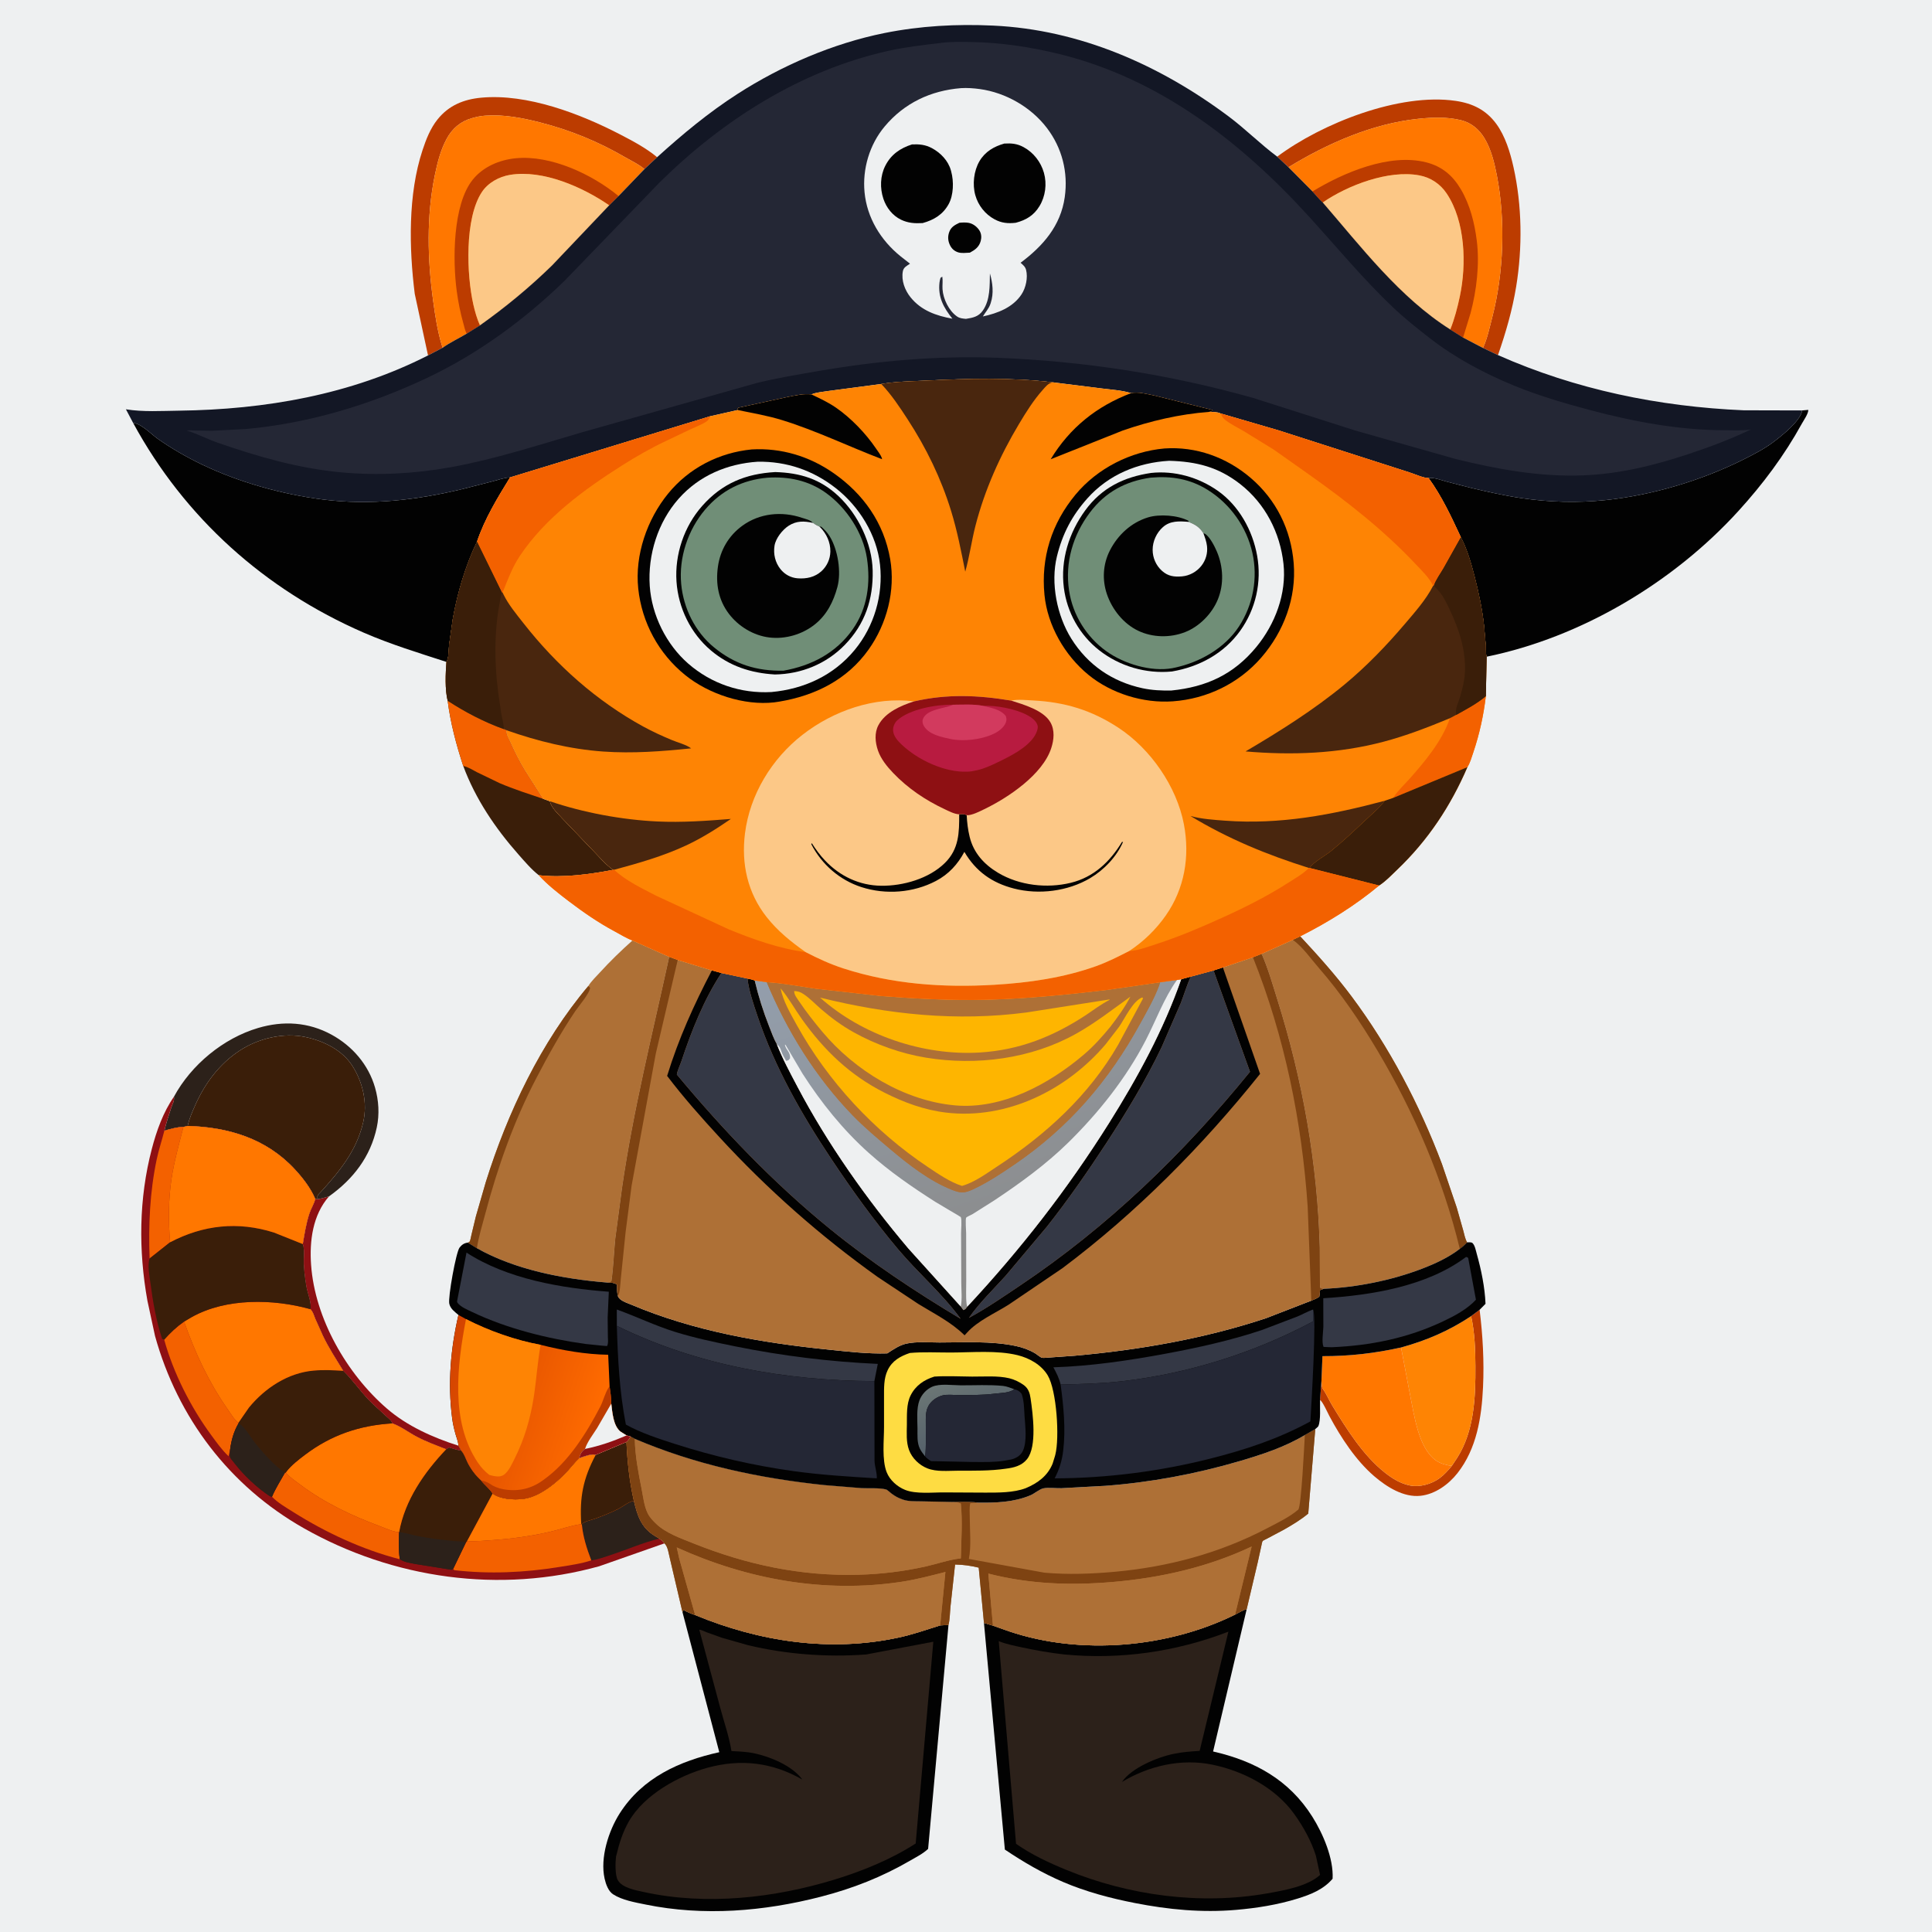 <svg version="1.1" xmlns="http://www.w3.org/2000/svg" style="display: block;" viewBox="0 0 2048 2048" width="1024" height="1024">
<defs>
	<linearGradient id="Gradient1" gradientUnits="userSpaceOnUse" x1="461.987" y1="1465.35" x2="628.236" y2="1520.52">
		<stop class="stop0" offset="0" stop-opacity="1" stop-color="rgb(210,67,0)"/>
		<stop class="stop1" offset="1" stop-opacity="1" stop-color="rgb(255,107,0)"/>
	</linearGradient>
	<linearGradient id="Gradient2" gradientUnits="userSpaceOnUse" x1="1028.73" y1="1517.17" x2="1006.29" y2="1463.6">
		<stop class="stop0" offset="0" stop-opacity="1" stop-color="rgb(86,98,107)"/>
		<stop class="stop1" offset="1" stop-opacity="1" stop-color="rgb(107,118,117)"/>
	</linearGradient>
	<linearGradient id="Gradient3" gradientUnits="userSpaceOnUse" x1="1126.64" y1="1349.19" x2="998.296" y2="974.165">
		<stop class="stop0" offset="0" stop-opacity="1" stop-color="rgb(138,137,135)"/>
		<stop class="stop1" offset="1" stop-opacity="1" stop-color="rgb(147,158,172)"/>
	</linearGradient>
</defs>
<path transform="translate(0,0)" fill="rgb(238,240,241)" d="M -0 -0 L 2048 0 L 2048 2048 L -0 2048 L -0 -0 z"/>
<path transform="translate(0,0)" fill="rgb(142,16,19)" d="M 336.981 1271.11 C 340.842 1270.66 344.956 1269.17 348.749 1268.22 C 331.488 1287.96 327.953 1315.33 329.762 1340.83 C 333.787 1397.58 367.581 1456.36 410.201 1493.18 C 431.71 1511.77 459.185 1523.97 485.942 1532.49 L 488.892 1537.82 C 484.442 1537.17 480.321 1535.67 476 1534.48 L 472.964 1536.31 C 462.408 1532.15 452.106 1528.41 442 1523.13 C 433.423 1518.66 424.825 1512.01 415.792 1508.84 C 414.921 1505.78 412.058 1503.93 409.774 1501.75 C 403.582 1495.85 396.799 1490.24 390.905 1484.09 C 381.406 1474.17 373.574 1462.63 363.772 1453.1 C 356.306 1440.82 348.437 1428.94 342.267 1415.91 L 334.186 1397.92 C 332.788 1394.47 331.732 1390.34 328.981 1387.75 C 330.696 1382.8 325.862 1370.14 324.847 1364.31 C 323.461 1356.36 322.476 1348.51 322.033 1340.45 C 321.689 1334.21 323.074 1324.45 320.938 1318.75 C 322.874 1307.57 324.466 1296.88 328.064 1286.06 C 329.821 1280.78 332.888 1276.38 334.195 1270.92 L 336.981 1271.11 z"/>
<path transform="translate(0,0)" fill="rgb(188,60,0)" d="M 1568.44 1388.44 C 1571.8 1415.74 1573.35 1442.87 1572.07 1470.37 C 1570.59 1502.35 1565.39 1535.64 1545.02 1561.55 C 1535.6 1573.53 1521.37 1583.91 1505.81 1585.6 C 1487.81 1587.56 1469.89 1576.09 1456.84 1564.94 C 1437.38 1548.3 1421.42 1523.85 1409.38 1501.41 C 1407.69 1498.27 1401.63 1484.73 1399.3 1484.18 L 1400.8 1463.82 C 1401.05 1466.48 1400.86 1470.4 1402.38 1472.51 C 1406.23 1477.85 1408.87 1484.39 1412.34 1490.06 C 1427.62 1515.05 1444.92 1542.8 1468.08 1561.09 C 1475.92 1567.29 1484.54 1572.64 1494.49 1574.65 C 1505.02 1576.78 1517.57 1573.19 1526.12 1566.89 C 1530.79 1563.44 1535.32 1558.44 1538.99 1553.94 L 1544.58 1545.52 C 1562.84 1516.94 1564.18 1480.96 1564 1448.12 C 1563.9 1430.67 1563.25 1412.25 1559.43 1395.17 L 1568.44 1388.44 z"/>
<path transform="translate(0,0)" fill="rgb(44,33,26)" d="M 184.397 1162.54 C 202.671 1128.74 236.783 1100.56 273.658 1089.68 C 300.273 1081.82 326.911 1083.36 351.44 1096.78 C 373.475 1108.83 390.53 1128.5 397.543 1152.84 C 401.49 1166.54 402.39 1181.22 399.394 1195.18 C 392.728 1226.25 374.372 1249.95 348.749 1268.22 C 344.956 1269.17 340.842 1270.66 336.981 1271.11 C 335.21 1267.57 338.096 1265.67 340.369 1263.17 C 360.329 1241.24 378.174 1219.31 385.006 1189.64 C 389.71 1169.22 384.703 1147.43 373.534 1129.87 C 362.828 1113.03 342.987 1103.38 323.925 1099.33 C 300.451 1094.35 274.025 1100.63 254.13 1113.63 C 232.664 1127.65 217.237 1148.34 206.958 1171.51 C 203.831 1178.55 200.503 1185.95 198.957 1193.54 L 194.423 1194.58 C 187.73 1194.66 180.667 1196.77 174.23 1198.55 C 176.232 1190.34 178.843 1182.18 181.511 1174.16 C 182.945 1169.85 185 1167.32 184.397 1162.54 z"/>
<path transform="translate(0,0)" fill="rgb(254,132,4)" d="M 1485.18 1428.4 C 1512.44 1420.86 1535.88 1410.77 1559.43 1395.17 C 1563.25 1412.25 1563.9 1430.67 1564 1448.12 C 1564.18 1480.96 1562.84 1516.94 1544.58 1545.52 L 1538.99 1553.94 C 1533.24 1553.2 1526.85 1551.5 1522.06 1548.08 C 1503.72 1534.98 1499.18 1500.58 1494.95 1479.72 L 1485.18 1428.4 z"/>
<path transform="translate(0,0)" fill="rgb(188,60,0)" d="M 1353.91 166.056 C 1400.99 130.849 1483.42 98.139 1543.16 106.954 C 1561 109.586 1575.26 116.489 1586.13 131.305 C 1595.69 144.348 1600.89 161.598 1604.37 177.206 C 1613.48 218.051 1613.96 262.629 1607.19 303.872 C 1603.07 328.979 1596.26 352.444 1587.92 376.422 L 1572 368.862 C 1576.54 359.333 1579.21 346.455 1581.89 336.125 C 1594.02 289.369 1595.99 233.696 1586.79 186.255 C 1584.19 172.832 1580.71 158.261 1573.56 146.469 C 1567.85 137.056 1559.63 130.102 1548.79 127.435 C 1534.05 123.812 1518.49 124.368 1503.5 125.927 C 1454.99 130.973 1407.11 152.033 1365.83 177.276 L 1353.91 166.056 z"/>
<path transform="translate(0,0)" fill="rgb(188,60,0)" d="M 453.724 376.76 L 439.649 311.46 C 433.585 263.005 432.395 206.178 447.868 159.262 C 451.67 147.733 456.196 136.084 463.867 126.521 C 475.776 111.676 491.606 105.253 510.228 103.538 C 558.947 99.053 615.17 120.599 657.66 142.663 C 671.112 149.649 684.885 156.956 696.584 166.65 L 683.103 179.288 C 677.303 174.227 669.703 170.766 663.051 166.899 C 634.422 150.255 605.094 138.139 573 129.914 C 553.991 125.042 534.131 121.169 514.406 122.618 C 510.078 122.936 506.182 123.632 502 124.805 L 500.418 125.229 C 488.307 128.563 479.456 136.13 473.5 147.119 C 466.969 159.171 463.609 172.671 460.886 186 C 452.005 229.488 453.13 274.609 459.101 318.428 C 461.31 334.632 463.781 351.34 468.668 366.985 L 469.213 368.643 L 453.724 376.76 z"/>
<path transform="translate(0,0)" fill="rgb(255,119,0)" d="M 1400.8 1463.82 L 1401.86 1437.59 C 1430.56 1437.68 1457.18 1434.58 1485.18 1428.4 L 1494.95 1479.72 C 1499.18 1500.58 1503.72 1534.98 1522.06 1548.08 C 1526.85 1551.5 1533.24 1553.2 1538.99 1553.94 C 1535.32 1558.44 1530.79 1563.44 1526.12 1566.89 C 1517.57 1573.19 1505.02 1576.78 1494.49 1574.65 C 1484.54 1572.64 1475.92 1567.29 1468.08 1561.09 C 1444.92 1542.8 1427.62 1515.05 1412.34 1490.06 C 1408.87 1484.39 1406.23 1477.85 1402.38 1472.51 C 1400.86 1470.4 1401.05 1466.48 1400.8 1463.82 z"/>
<path transform="translate(0,0)" fill="rgb(58,30,9)" d="M 474.533 742.745 C 492.733 754.657 513.526 765.539 534.046 772.822 L 537.057 774.134 C 536.153 777.992 538.626 781.502 540.241 785.059 C 545.197 795.972 550.461 806.964 556.782 817.159 L 575.63 846.769 L 582.886 849.344 C 584.847 856.804 591.237 862.157 596.233 867.767 L 627.771 900.664 C 634.502 907.457 642.165 916.788 650.044 922.082 C 625.438 926.845 596.171 930.782 571.137 927.777 C 563.245 921.573 556.301 913.356 549.654 905.842 C 525.082 878.061 504.033 846.931 491.063 812.009 C 483.611 789.103 477.567 766.679 474.533 742.745 z"/>
<path transform="translate(0,0)" fill="rgb(243,97,0)" d="M 474.533 742.745 C 492.733 754.657 513.526 765.539 534.046 772.822 L 537.057 774.134 C 536.153 777.992 538.626 781.502 540.241 785.059 C 545.197 795.972 550.461 806.964 556.782 817.159 L 575.63 846.769 C 560.184 841.527 544.814 836.652 529.78 830.236 L 505.775 818.664 C 501.197 816.29 496.141 812.926 491.063 812.009 C 483.611 789.103 477.567 766.679 474.533 742.745 z"/>
<path transform="translate(0,0)" fill="rgb(58,30,9)" d="M 198.957 1193.54 C 200.503 1185.95 203.831 1178.55 206.958 1171.51 C 217.237 1148.34 232.664 1127.65 254.13 1113.63 C 274.025 1100.63 300.451 1094.35 323.925 1099.33 C 342.987 1103.38 362.828 1113.03 373.534 1129.87 C 384.703 1147.43 389.71 1169.22 385.006 1189.64 C 378.174 1219.31 360.329 1241.24 340.369 1263.17 C 338.096 1265.67 335.21 1267.57 336.981 1271.11 L 334.195 1270.92 C 329.21 1259.24 320.78 1248.36 312.168 1239.13 C 281.932 1206.72 241.915 1194.82 198.957 1193.54 z"/>
<path transform="translate(0,0)" fill="rgb(255,119,0)" d="M 1365.83 177.276 C 1407.11 152.033 1454.99 130.973 1503.5 125.927 C 1518.49 124.368 1534.05 123.812 1548.79 127.435 C 1559.63 130.102 1567.85 137.056 1573.56 146.469 C 1580.71 158.261 1584.19 172.832 1586.79 186.255 C 1595.99 233.696 1594.02 289.369 1581.89 336.125 C 1579.21 346.455 1576.54 359.333 1572 368.862 L 1550.92 357.826 L 1537.33 349.268 C 1483.96 315.652 1442.85 261.779 1402.16 214.648 C 1398.26 211.133 1394.83 206.838 1391.3 202.931 L 1365.83 177.276 z"/>
<path transform="translate(0,0)" fill="rgb(188,60,0)" d="M 1391.3 202.931 C 1424.23 182.951 1472.67 162.231 1511.63 172.034 C 1528.56 176.294 1540.06 186.081 1548.69 200.857 C 1558.38 217.432 1563.08 236.295 1565.46 255.191 C 1568.58 279.98 1565.24 308.013 1558.83 332.018 L 1550.92 357.826 L 1537.33 349.268 C 1541.8 338.335 1545.01 325.835 1547.47 314.266 C 1554.68 280.323 1553.39 234.873 1533.58 205.17 C 1526.76 194.954 1516.58 188.145 1504.47 185.889 C 1471.99 179.835 1428.67 196.355 1402.16 214.648 C 1398.26 211.133 1394.83 206.838 1391.3 202.931 z"/>
<path transform="translate(0,0)" fill="rgb(252,200,135)" d="M 1402.16 214.648 C 1428.67 196.355 1471.99 179.835 1504.47 185.889 C 1516.58 188.145 1526.76 194.954 1533.58 205.17 C 1553.39 234.873 1554.68 280.323 1547.47 314.266 C 1545.01 325.835 1541.8 338.335 1537.33 349.268 C 1483.96 315.652 1442.85 261.779 1402.16 214.648 z"/>
<path transform="translate(0,0)" fill="rgb(255,119,0)" d="M 469.213 368.643 L 468.668 366.985 C 463.781 351.34 461.31 334.632 459.101 318.428 C 453.13 274.609 452.005 229.488 460.886 186 C 463.609 172.671 466.969 159.171 473.5 147.119 C 479.456 136.13 488.307 128.563 500.418 125.229 L 502 124.805 C 506.182 123.632 510.078 122.936 514.406 122.618 C 534.131 121.169 553.991 125.042 573 129.914 C 605.094 138.139 634.422 150.255 663.051 166.899 C 669.703 170.766 677.303 174.227 683.103 179.288 L 655.673 207.829 L 645.804 217.638 L 585.22 281.376 C 561.369 304.667 535.94 325.629 508.779 344.919 L 494.747 353.641 C 486.522 358.638 476.937 363.032 469.213 368.643 z"/>
<path transform="translate(0,0)" fill="rgb(188,60,0)" d="M 494.747 353.641 C 493.014 350.841 492.105 346.088 491.2 342.897 C 487.982 331.557 485.746 320.341 484.169 308.666 C 479.784 276.213 479.792 217.03 501.085 190.5 C 512.174 176.683 529.505 169.425 546.812 167.752 C 583.856 164.171 627.662 184.709 655.673 207.829 L 645.804 217.638 C 617.704 198.306 575.615 179.629 540.672 185.357 C 529.087 187.257 517.385 193.675 510.844 203.533 C 492.336 231.423 494.65 291.466 501.74 322.692 C 503.435 330.158 505.624 337.948 508.779 344.919 L 494.747 353.641 z"/>
<path transform="translate(0,0)" fill="rgb(252,200,135)" d="M 508.779 344.919 C 505.624 337.948 503.435 330.158 501.74 322.692 C 494.65 291.466 492.336 231.423 510.844 203.533 C 517.385 193.675 529.087 187.257 540.672 185.357 C 575.615 179.629 617.704 198.306 645.804 217.638 L 585.22 281.376 C 561.369 304.667 535.94 325.629 508.779 344.919 z"/>
<path transform="translate(0,0)" fill="rgb(2,2,2)" d="M 1910.4 435.082 L 1916.85 434.5 C 1917.03 438.431 1911.91 445.674 1909.94 449.248 C 1891.35 483.001 1868.62 513.335 1842.7 541.78 C 1773.8 617.389 1676.38 675.554 1575.89 696.13 C 1574.72 692.464 1575.17 687.86 1574.96 684 L 1573.12 663.096 C 1571.18 645.561 1567.45 628.07 1563.05 611 C 1559.45 597.042 1555.27 582.388 1548.59 569.568 C 1538.52 547.996 1528.39 526.011 1514.31 506.725 C 1520.46 506.089 1526.99 508.698 1532.85 510.349 L 1559.68 517.269 C 1577.24 521.385 1595.21 525.456 1613.06 528.067 C 1642.59 532.389 1672.17 533.207 1701.88 530.118 C 1751.17 524.995 1803.69 509.316 1848 487.121 C 1858.82 481.703 1869.98 476.004 1879.68 468.73 C 1888.62 462.031 1908.66 446.187 1910.4 435.082 z"/>
<path transform="translate(0,0)" fill="rgb(2,2,2)" d="M 141.2 448.46 C 148.986 448.407 160.537 460.383 167 464.958 C 181.741 475.393 197.957 484.645 214.23 492.459 C 253.571 511.348 299.603 524.148 342.831 529.548 C 393.105 535.829 441.641 530.09 490.711 518.295 L 522.35 510.193 C 528.082 508.659 534.788 506.334 540.704 506.072 C 527.428 527.677 513.71 550.087 505.645 574.256 C 493.431 599.502 484.89 628.649 479.98 656.219 L 476.05 683.867 C 475.537 688.79 475.894 697.602 473.252 701.659 C 443.572 692.024 414.115 683.06 385.436 670.581 C 280.675 624.997 195.76 548.864 141.2 448.46 z"/>
<path transform="translate(0,0)" fill="rgb(174,112,54)" d="M 1370.45 996.224 L 1378.27 992.554 C 1397.48 1013.22 1416 1033.84 1432.9 1056.5 C 1472.66 1109.77 1505.16 1171.73 1528.52 1233.91 L 1544.19 1280.07 L 1551.12 1304.49 C 1552.22 1308.43 1553.05 1313.44 1555.19 1316.93 C 1552.76 1319.57 1550.36 1321.74 1547.45 1323.84 C 1535.22 1333.19 1521.31 1339.58 1507 1345.05 C 1474.66 1357.39 1437.7 1364.73 1403.12 1366.19 L 1401.17 1365.85 C 1400.53 1365.63 1399.77 1365.44 1399.38 1364.89 C 1398.98 1364.33 1399.11 1327.47 1398.97 1322.5 C 1396.56 1233.67 1380.77 1144.69 1354.12 1060 C 1349.07 1043.93 1344.14 1026.45 1337.31 1011.1 L 1370.45 996.224 z"/>
<path transform="translate(0,0)" fill="rgb(126,67,18)" d="M 1370.45 996.224 L 1378.27 992.554 C 1397.48 1013.22 1416 1033.84 1432.9 1056.5 C 1472.66 1109.77 1505.16 1171.73 1528.52 1233.91 L 1544.19 1280.07 L 1551.12 1304.49 C 1552.22 1308.43 1553.05 1313.44 1555.19 1316.93 C 1552.76 1319.57 1550.36 1321.74 1547.45 1323.84 C 1529.71 1250.24 1498.88 1178.81 1460.27 1113.87 C 1441.9 1082.98 1421.69 1053.2 1398.03 1026.07 C 1389.46 1016.25 1381.02 1003.84 1370.45 996.224 z"/>
<path transform="translate(0,0)" fill="rgb(174,112,54)" d="M 670.419 996.935 L 709.454 1014.3 C 691.694 1095.92 671.428 1176.27 659.452 1259.08 L 652.217 1313.38 C 650.777 1327.89 650.375 1342.71 648.3 1357.11 C 648.257 1357.41 648.367 1357.78 648.166 1358 C 647.72 1358.49 647.055 1358.73 646.5 1359.1 L 642.179 1359.44 C 596.436 1355.65 545.768 1345.88 505.504 1323.13 L 495.929 1317.24 C 496.522 1316.92 497.255 1316.77 497.708 1316.26 C 498.598 1315.28 499.32 1310.85 499.653 1309.42 L 504.433 1289.5 L 514.999 1252.95 C 538.089 1179.31 573.483 1104.56 623.625 1045.24 C 626.763 1040.07 632.043 1035.07 636.145 1030.59 C 646.992 1018.72 658.438 1007.64 670.419 996.935 z"/>
<path transform="translate(0,0)" fill="rgb(126,67,18)" d="M 623.625 1045.24 L 625.51 1047 C 625.229 1052.93 613.581 1066.26 609.862 1071.77 C 594.703 1094.25 580.927 1119.07 568.411 1143.09 C 544.725 1188.55 527.587 1236.91 514.487 1286.36 C 511.319 1298.32 507.362 1310.92 505.504 1323.13 L 495.929 1317.24 C 496.522 1316.92 497.255 1316.77 497.708 1316.26 C 498.598 1315.28 499.32 1310.85 499.653 1309.42 L 504.433 1289.5 L 514.999 1252.95 C 538.089 1179.31 573.483 1104.56 623.625 1045.24 z"/>
<path transform="translate(0,0)" fill="rgb(2,2,2)" d="M 1309.24 1711.53 C 1313.47 1709.47 1316.9 1706.94 1321.55 1705.76 L 1285.93 1856.64 C 1329.9 1866.66 1366.45 1886.62 1391.11 1925.76 C 1402.39 1943.68 1413.78 1970.03 1412.61 1991.55 C 1402.96 2002.92 1389.48 2008.25 1375.56 2012.57 C 1354.34 2019.15 1332.25 2022.67 1310.16 2024.56 C 1273.89 2027.66 1238.62 2024.26 1203 2017.29 C 1177.23 2012.25 1151.11 2005.33 1126.93 1994.97 C 1104.97 1985.57 1084.98 1973.92 1065.2 1960.63 L 1043.04 1720.35 L 1052.56 1723.25 L 1069.86 1729.34 C 1145.67 1754.88 1237.87 1746.8 1309.24 1711.53 z"/>
<path transform="translate(0,0)" fill="rgb(44,33,26)" d="M 1127.86 1753.77 C 1187.09 1759.52 1246.73 1751.08 1302.17 1729.61 L 1271.69 1855.99 C 1262.42 1856.59 1253.59 1857.22 1244.47 1859.08 C 1227.14 1862.61 1199.51 1873.9 1189.31 1888.95 C 1217.68 1871.85 1252.23 1863.82 1285.14 1870.62 C 1318.12 1877.43 1352 1895.07 1372 1923 C 1381.64 1936.46 1389.87 1951.26 1394.9 1967.1 L 1399.32 1987.49 C 1386.14 1999.66 1360.42 2004.03 1343.42 2007.04 C 1272.57 2019.59 1196.8 2009.4 1130.49 1982.22 C 1111.89 1974.6 1093.57 1966.07 1077.05 1954.52 L 1058.71 1739.69 C 1066.15 1742.74 1075.32 1744.58 1083.16 1746.27 C 1098.07 1749.49 1112.69 1752.03 1127.86 1753.77 z"/>
<path transform="translate(0,0)" fill="rgb(2,2,2)" d="M 723.39 1708.68 L 724.537 1706.67 C 728.603 1708.8 732.501 1710.57 736.865 1712 C 805.076 1740.25 879.747 1751.6 952.545 1735.88 C 967.692 1732.6 981.899 1727.61 996.629 1723 L 1005.44 1722.51 L 983.841 1959.88 C 978.649 1964.85 971.295 1968.55 965.105 1972.15 C 934.852 1989.73 904.078 2001.83 870.228 2010.57 C 809.709 2026.2 745.815 2031.47 684.286 2018.86 C 673.21 2016.6 659.516 2014.26 649.917 2008.04 C 644.796 2004.73 642.175 1997.11 640.909 1991.44 C 635.975 1969.34 645.079 1940.83 656.942 1922.22 C 681.084 1884.36 720.276 1866.74 762.476 1857.4 L 723.39 1708.68 z"/>
<path transform="translate(0,0)" fill="rgb(44,33,26)" d="M 653.253 1967.2 C 656.309 1954.36 659.955 1942.47 666.517 1930.93 C 682.636 1902.6 719.496 1882.22 749.999 1873.88 C 785.381 1864.21 818.707 1868.22 850.424 1886.36 L 849.944 1885.64 C 839.064 1871.45 816.362 1862.17 799.5 1858.58 C 791.516 1856.87 783.497 1856.64 775.366 1856.2 C 772.986 1841.02 767.559 1825.63 763.6 1810.76 L 741.268 1727.61 C 743.295 1727.52 746.92 1729.47 748.93 1730.24 L 765.374 1736.13 L 793.174 1744.03 C 833.696 1753.69 876.672 1756.87 918.189 1753.81 L 989.342 1740.3 L 970.663 1954.18 C 944.649 1970.97 914.283 1983.36 884.788 1992.39 C 820.669 2012.02 748.608 2020.11 682.513 2005.63 C 673.814 2003.72 659.643 2001.31 654.903 1993.03 C 651.873 1987.74 652.255 1974.07 653.025 1967.81 L 653.253 1967.2 z"/>
<path transform="translate(0,0)" fill="rgb(142,16,19)" d="M 164.336 1416.18 L 156.285 1378.94 C 146.701 1325.44 147.144 1270.65 160.905 1218 C 165.912 1198.85 172.996 1178.89 184.397 1162.54 C 185 1167.32 182.945 1169.85 181.511 1174.16 C 178.843 1182.18 176.232 1190.34 174.23 1198.55 C 180.667 1196.77 187.73 1194.66 194.423 1194.58 L 198.957 1193.54 C 241.915 1194.82 281.932 1206.72 312.168 1239.13 C 320.78 1248.36 329.21 1259.24 334.195 1270.92 C 332.888 1276.38 329.821 1280.78 328.064 1286.06 C 324.466 1296.88 322.874 1307.57 320.938 1318.75 C 323.074 1324.45 321.689 1334.21 322.033 1340.45 C 322.476 1348.51 323.461 1356.36 324.847 1364.31 C 325.862 1370.14 330.696 1382.8 328.981 1387.75 C 331.732 1390.34 332.788 1394.47 334.186 1397.92 L 342.267 1415.91 C 348.437 1428.94 356.306 1440.82 363.772 1453.1 C 373.574 1462.63 381.406 1474.17 390.905 1484.09 C 396.799 1490.24 403.582 1495.85 409.774 1501.75 C 412.058 1503.93 414.921 1505.78 415.792 1508.84 C 424.825 1512.01 433.423 1518.66 442 1523.13 C 452.106 1528.41 462.408 1532.15 472.964 1536.31 L 476 1534.48 C 480.321 1535.67 484.442 1537.17 488.892 1537.82 C 492.025 1541.16 493.556 1546.32 495.586 1550.4 C 499.095 1557.46 504.057 1564.04 509.913 1569.3 C 513.492 1573.95 519.369 1578.44 522.218 1583.25 C 530.545 1589.32 544.505 1590.07 554.5 1588.91 C 573.835 1586.67 595.023 1567.74 606.965 1553.11 C 609.169 1550.41 611.493 1548.03 614.013 1545.62 C 617.975 1544.26 627.597 1540.47 631.479 1542.21 L 664.071 1528.52 C 665.06 1549.78 667.183 1570.08 671.902 1590.87 C 675.587 1606.39 679.497 1619.16 693.929 1628.03 L 698.931 1631 C 701.231 1632.61 702.971 1633.45 704.211 1636.07 L 635.254 1660.27 C 530.067 1689.58 416.782 1673.68 322 1619.94 C 243.343 1575.34 188.402 1502.98 164.336 1416.18 z"/>
<path transform="translate(0,0)" fill="rgb(243,97,0)" d="M 174.23 1198.55 C 180.667 1196.77 187.73 1194.66 194.423 1194.58 C 189.797 1212.86 184.615 1230.94 181.794 1249.62 C 178.451 1271.75 178.48 1294.59 180.286 1316.86 L 158.568 1334.06 C 157.295 1298.68 158.795 1263.63 166.129 1228.89 C 168.307 1218.58 171.678 1208.73 174.23 1198.55 z"/>
<path transform="translate(0,0)" fill="rgb(44,33,26)" d="M 616.733 1615.78 C 619.333 1612.53 626.547 1611.41 630.5 1609.96 C 638.741 1606.96 647.225 1603.62 655.058 1599.66 C 660.524 1596.89 665.894 1592.1 671.902 1590.87 C 675.587 1606.39 679.497 1619.16 693.929 1628.03 L 698.931 1631 C 681.677 1635.17 664.621 1642.68 647.689 1648.25 C 641.037 1650.43 633.743 1653.27 626.782 1654.05 C 621.99 1641.55 617.997 1629.17 616.733 1615.78 z"/>
<path transform="translate(0,0)" fill="rgb(243,97,0)" d="M 174.052 1420.1 C 180.486 1412.82 187.167 1406.53 195.13 1400.94 C 206.848 1434.1 221.129 1465.05 241.347 1493.91 C 244.637 1498.61 248.096 1504.77 252.739 1508.18 L 252.918 1508.72 C 247.701 1517.66 245.209 1526.73 243.877 1536.94 L 242.278 1543.66 C 235.277 1537.13 229.671 1529.11 224.012 1521.43 C 202.264 1491.87 183.847 1455.52 174.052 1420.1 z"/>
<path transform="translate(0,0)" fill="rgb(243,97,0)" d="M 302.967 1561.05 C 307.303 1566.17 313.095 1569.94 318.434 1573.95 C 343.939 1593.11 372.803 1606.71 402.584 1617.81 C 408.26 1619.93 416.292 1623.61 422.154 1624.09 L 423.104 1624.1 C 422.74 1633.72 422.402 1643.33 423.857 1652.89 C 384.299 1642.73 345.331 1624.59 310.902 1602.87 C 303.366 1598.11 294.486 1593.05 288.3 1586.62 C 292.213 1577.4 297.226 1569.78 302.056 1561.13 L 302.967 1561.05 z"/>
<path transform="translate(0,0)" fill="rgb(243,97,0)" d="M 616.162 1615.69 L 616.733 1615.78 C 617.997 1629.17 621.99 1641.55 626.782 1654.05 C 616.027 1657.65 604.18 1659.22 593 1661.04 C 556.187 1667.04 518.612 1668.76 481.503 1664.44 L 480.382 1663.05 L 493.808 1635.22 L 495.172 1633.52 C 504.582 1634.15 514.857 1633.11 524.264 1632.42 C 544.495 1630.94 564.161 1628.15 583.925 1623.55 C 594.551 1621.08 605.387 1617.09 616.162 1615.69 z"/>
<path transform="translate(0,0)" fill="rgb(58,30,9)" d="M 472.964 1536.31 L 476 1534.48 C 480.321 1535.67 484.442 1537.17 488.892 1537.82 C 492.025 1541.16 493.556 1546.32 495.586 1550.4 C 499.095 1557.46 504.057 1564.04 509.913 1569.3 C 513.492 1573.95 519.369 1578.44 522.218 1583.25 L 495.172 1633.52 L 493.808 1635.22 L 480.382 1663.05 L 478.5 1664.03 L 440.432 1657.95 C 434.868 1656.8 428.631 1656.05 423.857 1652.89 C 422.402 1643.33 422.74 1633.72 423.104 1624.1 C 429.212 1590.22 449.724 1560.73 472.964 1536.31 z"/>
<path transform="translate(0,0)" fill="rgb(44,33,26)" d="M 423.104 1624.1 C 429.916 1624.71 437.065 1627.24 443.848 1628.52 C 456.44 1630.91 469.054 1632.41 481.801 1633.62 C 485.315 1633.96 490.745 1633.65 493.808 1635.22 L 480.382 1663.05 L 478.5 1664.03 L 440.432 1657.95 C 434.868 1656.8 428.631 1656.05 423.857 1652.89 C 422.402 1643.33 422.74 1633.72 423.104 1624.1 z"/>
<path transform="translate(0,0)" fill="rgb(255,119,0)" d="M 631.479 1542.21 L 664.071 1528.52 C 665.06 1549.78 667.183 1570.08 671.902 1590.87 C 665.894 1592.1 660.524 1596.89 655.058 1599.66 C 647.225 1603.62 638.741 1606.96 630.5 1609.96 C 626.547 1611.41 619.333 1612.53 616.733 1615.78 L 616.162 1615.69 C 605.387 1617.09 594.551 1621.08 583.925 1623.55 C 564.161 1628.15 544.495 1630.94 524.264 1632.42 C 514.857 1633.11 504.582 1634.15 495.172 1633.52 L 522.218 1583.25 C 530.545 1589.32 544.505 1590.07 554.5 1588.91 C 573.835 1586.67 595.023 1567.74 606.965 1553.11 C 609.169 1550.41 611.493 1548.03 614.013 1545.62 C 617.975 1544.26 627.597 1540.47 631.479 1542.21 z"/>
<path transform="translate(0,0)" fill="rgb(58,30,9)" d="M 631.479 1542.21 L 664.071 1528.52 C 665.06 1549.78 667.183 1570.08 671.902 1590.87 C 665.894 1592.1 660.524 1596.89 655.058 1599.66 C 647.225 1603.62 638.741 1606.96 630.5 1609.96 C 626.547 1611.41 619.333 1612.53 616.733 1615.78 L 616.162 1615.69 C 614.275 1587.22 618.052 1567.51 631.479 1542.21 z"/>
<path transform="translate(0,0)" fill="rgb(255,119,0)" d="M 415.792 1508.84 C 424.825 1512.01 433.423 1518.66 442 1523.13 C 452.106 1528.41 462.408 1532.15 472.964 1536.31 C 449.724 1560.73 429.212 1590.22 423.104 1624.1 L 422.154 1624.09 C 416.292 1623.61 408.26 1619.93 402.584 1617.81 C 372.803 1606.71 343.939 1593.11 318.434 1573.95 C 313.095 1569.94 307.303 1566.17 302.967 1561.05 L 303.765 1559.79 C 308.88 1553.17 316.628 1547.23 323.262 1542.2 C 351.025 1521.16 381.22 1510.94 415.792 1508.84 z"/>
<path transform="translate(0,0)" fill="rgb(58,30,9)" d="M 252.739 1508.18 L 263.945 1491.99 C 281.055 1471.23 305.202 1455.3 332.462 1452.88 C 343.047 1451.94 353.193 1452.46 363.772 1453.1 C 373.574 1462.63 381.406 1474.17 390.905 1484.09 C 396.799 1490.24 403.582 1495.85 409.774 1501.75 C 412.058 1503.93 414.921 1505.78 415.792 1508.84 C 381.22 1510.94 351.025 1521.16 323.262 1542.2 C 316.628 1547.23 308.88 1553.17 303.765 1559.79 L 302.967 1561.05 L 302.056 1561.13 C 297.226 1569.78 292.213 1577.4 288.3 1586.62 C 286.079 1586.48 283.345 1584.19 281.572 1582.93 C 274.101 1577.62 267.092 1571.37 260.648 1564.86 C 255.718 1559.88 251.229 1554.54 246.947 1549 C 246.083 1547.88 244.123 1545.77 243.844 1544.5 C 243.409 1542.52 243.868 1539.04 243.877 1536.94 C 245.209 1526.73 247.701 1517.66 252.918 1508.72 L 252.739 1508.18 z"/>
<path transform="translate(0,0)" fill="rgb(44,33,26)" d="M 252.918 1508.72 C 259.956 1512.58 265.875 1524.21 271.108 1530.5 C 279.586 1540.7 290.91 1553.92 302.056 1561.13 C 297.226 1569.78 292.213 1577.4 288.3 1586.62 C 286.079 1586.48 283.345 1584.19 281.572 1582.93 C 274.101 1577.62 267.092 1571.37 260.648 1564.86 C 255.718 1559.88 251.229 1554.54 246.947 1549 C 246.083 1547.88 244.123 1545.77 243.844 1544.5 C 243.409 1542.52 243.868 1539.04 243.877 1536.94 C 245.209 1526.73 247.701 1517.66 252.918 1508.72 z"/>
<path transform="translate(0,0)" fill="rgb(255,119,0)" d="M 195.13 1400.94 L 203.253 1396.17 C 239.717 1375.74 289.769 1376.76 328.981 1387.75 C 331.732 1390.34 332.788 1394.47 334.186 1397.92 L 342.267 1415.91 C 348.437 1428.94 356.306 1440.82 363.772 1453.1 C 353.193 1452.46 343.047 1451.94 332.462 1452.88 C 305.202 1455.3 281.055 1471.23 263.945 1491.99 L 252.739 1508.18 C 248.096 1504.77 244.637 1498.61 241.347 1493.91 C 221.129 1465.05 206.848 1434.1 195.13 1400.94 z"/>
<path transform="translate(0,0)" fill="rgb(58,30,9)" d="M 180.286 1316.86 C 215.554 1298.45 252.107 1294.45 290.417 1306.55 L 320.938 1318.75 C 323.074 1324.45 321.689 1334.21 322.033 1340.45 C 322.476 1348.51 323.461 1356.36 324.847 1364.31 C 325.862 1370.14 330.696 1382.8 328.981 1387.75 C 289.769 1376.76 239.717 1375.74 203.253 1396.17 L 195.13 1400.94 C 187.167 1406.53 180.486 1412.82 174.052 1420.1 L 171.823 1419.27 C 165.444 1399.3 162.144 1380.62 159.419 1359.88 C 158.43 1352.35 156.175 1341.25 158.568 1334.06 L 180.286 1316.86 z"/>
<path transform="translate(0,0)" fill="rgb(255,119,0)" d="M 198.957 1193.54 C 241.915 1194.82 281.932 1206.72 312.168 1239.13 C 320.78 1248.36 329.21 1259.24 334.195 1270.92 C 332.888 1276.38 329.821 1280.78 328.064 1286.06 C 324.466 1296.88 322.874 1307.57 320.938 1318.75 L 290.417 1306.55 C 252.107 1294.45 215.554 1298.45 180.286 1316.86 C 178.48 1294.59 178.451 1271.75 181.794 1249.62 C 184.615 1230.94 189.797 1212.86 194.423 1194.58 L 198.957 1193.54 z"/>
<path transform="translate(0,0)" fill="rgb(174,112,54)" d="M 1394.25 1514.88 L 1386.8 1604.45 C 1378.87 1611.07 1369.85 1616.48 1360.88 1621.57 L 1342.71 1631.22 C 1341.78 1631.73 1338.83 1633.01 1338.39 1633.67 C 1337.84 1634.51 1337.36 1637.56 1337.08 1638.64 L 1333.28 1655.98 L 1321.55 1705.76 C 1316.9 1706.94 1313.47 1709.47 1309.24 1711.53 C 1237.87 1746.8 1145.67 1754.88 1069.86 1729.34 L 1052.56 1723.25 L 1043.04 1720.35 L 1037.48 1661.77 C 1028.96 1659.74 1021.19 1658.59 1012.42 1658.46 L 1007.55 1703.03 C 1006.91 1709.18 1006.97 1716.63 1005.44 1722.51 L 996.629 1723 C 981.899 1727.61 967.692 1732.6 952.545 1735.88 C 879.747 1751.6 805.076 1740.25 736.865 1712 C 732.501 1710.57 728.603 1708.8 724.537 1706.67 L 723.39 1708.68 L 710.345 1653.02 C 709.025 1648.22 708.072 1638.8 704.211 1636.07 C 702.971 1633.45 701.231 1632.61 698.931 1631 L 693.929 1628.03 C 679.497 1619.16 675.587 1606.39 671.902 1590.87 C 667.183 1570.08 665.06 1549.78 664.071 1528.52 C 665.948 1527.15 667.219 1524.75 668.548 1522.84 L 672.88 1525.2 C 737.096 1552.63 804.365 1566.96 873.599 1574.25 L 913.227 1577.49 C 920.837 1577.89 932.106 1576.99 939.264 1578.89 C 940.53 1579.22 943.892 1582.4 945.052 1583.26 C 948.577 1585.86 951.84 1587.75 956 1589.22 L 957.416 1589.73 C 963.17 1591.65 969.709 1591.36 975.727 1591.47 L 1008.84 1592.13 C 1017.57 1592.15 1027.48 1591.35 1036.07 1592.82 C 1055.28 1593.11 1074.22 1592.61 1092.2 1585.14 C 1096.27 1583.45 1102.25 1578.43 1106.03 1577.7 C 1111.46 1576.64 1119.51 1577.72 1125.25 1577.55 L 1171.5 1575.03 C 1219.45 1571.46 1267.45 1562.49 1313.57 1548.99 C 1337.32 1542.04 1361.9 1534.02 1383.19 1521.2 L 1394.25 1514.88 z"/>
<path transform="translate(0,0)" fill="rgb(126,67,18)" d="M 1394.25 1514.88 L 1386.8 1604.45 C 1378.87 1611.07 1369.85 1616.48 1360.88 1621.57 L 1342.71 1631.22 C 1341.78 1631.73 1338.83 1633.01 1338.39 1633.67 C 1337.84 1634.51 1337.36 1637.56 1337.08 1638.64 L 1333.28 1655.98 L 1321.55 1705.76 C 1316.9 1706.94 1313.47 1709.47 1309.24 1711.53 L 1326.81 1639.36 C 1280.58 1661.25 1230.14 1672.65 1179.32 1676.98 C 1134.58 1680.79 1091.33 1679.23 1047.66 1668.07 L 1052.56 1723.25 L 1043.04 1720.35 L 1037.48 1661.77 C 1028.96 1659.74 1021.19 1658.59 1012.42 1658.46 L 1007.55 1703.03 C 1006.91 1709.18 1006.97 1716.63 1005.44 1722.51 L 996.629 1723 L 1002.17 1666.35 C 986.616 1670.31 971.404 1674.38 955.5 1676.78 C 873.831 1689.1 792.051 1674.26 717.38 1640.34 L 719.983 1652.01 L 736.865 1712 C 732.501 1710.57 728.603 1708.8 724.537 1706.67 L 723.39 1708.68 L 710.345 1653.02 C 709.025 1648.22 708.072 1638.8 704.211 1636.07 C 702.971 1633.45 701.231 1632.61 698.931 1631 L 693.929 1628.03 C 679.497 1619.16 675.587 1606.39 671.902 1590.87 C 667.183 1570.08 665.06 1549.78 664.071 1528.52 C 665.948 1527.15 667.219 1524.75 668.548 1522.84 L 672.88 1525.2 C 673.211 1543.26 676.715 1561 680.176 1578.66 C 681.806 1586.98 682.814 1596.41 686.536 1604.07 C 688.716 1608.56 692.109 1611.98 695.666 1615.4 C 705.803 1625.14 721.844 1630.75 734.75 1635.93 C 791.261 1658.59 849.127 1670.99 910.253 1669.29 C 934.182 1668.63 957.845 1665.75 981.215 1660.54 C 993.656 1657.77 1005.86 1653.3 1018.53 1651.95 C 1018.96 1633.1 1020.43 1612.5 1018.5 1593.77 C 1015.45 1592.54 1012.08 1592.46 1008.84 1592.13 C 1017.57 1592.15 1027.48 1591.35 1036.07 1592.82 L 1028.5 1593.46 C 1027.43 1598.35 1027.99 1604.09 1028 1609.12 C 1028.03 1622.84 1029.73 1639.22 1027.01 1652.53 L 1106.97 1667.09 C 1131.93 1669.35 1157.58 1668.38 1182.5 1666.08 C 1238.58 1660.9 1292.71 1646.43 1342.68 1620.29 C 1353.24 1614.77 1367.26 1608.07 1376.19 1600.26 C 1379.46 1597.4 1382.65 1530.36 1383.19 1521.2 L 1394.25 1514.88 z"/>
<path transform="translate(0,0)" fill="rgb(174,112,54)" d="M 719.983 1652.01 L 717.38 1640.34 C 792.051 1674.26 873.831 1689.1 955.5 1676.78 C 971.404 1674.38 986.616 1670.31 1002.17 1666.35 L 996.629 1723 C 981.899 1727.61 967.692 1732.6 952.545 1735.88 C 879.747 1751.6 805.076 1740.25 736.865 1712 L 719.983 1652.01 z"/>
<path transform="translate(0,0)" fill="rgb(174,112,54)" d="M 1052.56 1723.25 L 1047.66 1668.07 C 1091.33 1679.23 1134.58 1680.79 1179.32 1676.98 C 1230.14 1672.65 1280.58 1661.25 1326.81 1639.36 L 1309.24 1711.53 C 1237.87 1746.8 1145.67 1754.88 1069.86 1729.34 L 1052.56 1723.25 z"/>
<path transform="translate(0,0)" fill="rgb(174,112,54)" d="M 672.88 1525.2 C 737.096 1552.63 804.365 1566.96 873.599 1574.25 L 913.227 1577.49 C 920.837 1577.89 932.106 1576.99 939.264 1578.89 C 940.53 1579.22 943.892 1582.4 945.052 1583.26 C 948.577 1585.86 951.84 1587.75 956 1589.22 L 957.416 1589.73 C 963.17 1591.65 969.709 1591.36 975.727 1591.47 L 1008.84 1592.13 C 1012.08 1592.46 1015.45 1592.54 1018.5 1593.77 C 1020.43 1612.5 1018.96 1633.1 1018.53 1651.95 C 1005.86 1653.3 993.656 1657.77 981.215 1660.54 C 957.845 1665.75 934.182 1668.63 910.253 1669.29 C 849.127 1670.99 791.261 1658.59 734.75 1635.93 C 721.844 1630.75 705.803 1625.14 695.666 1615.4 C 692.109 1611.98 688.716 1608.56 686.536 1604.07 C 682.814 1596.41 681.806 1586.98 680.176 1578.66 C 676.715 1561 673.211 1543.26 672.88 1525.2 z"/>
<path transform="translate(0,0)" fill="rgb(2,2,2)" d="M 1555.19 1316.93 C 1556.82 1316.97 1559.7 1316.54 1560.91 1317.69 C 1563.53 1320.19 1564.46 1325.74 1565.45 1329.22 C 1570.16 1345.93 1574.03 1364.73 1574.71 1382.11 L 1568.44 1388.44 L 1559.43 1395.17 C 1535.88 1410.77 1512.44 1420.86 1485.18 1428.4 C 1457.18 1434.58 1430.56 1437.68 1401.86 1437.59 L 1400.8 1463.82 L 1399.3 1484.18 C 1399.03 1491.52 1400.26 1505.21 1397.5 1511.76 C 1397.18 1512.52 1394.95 1514.21 1394.25 1514.88 L 1383.19 1521.2 C 1361.9 1534.02 1337.32 1542.04 1313.57 1548.99 C 1267.45 1562.49 1219.45 1571.46 1171.5 1575.03 L 1125.25 1577.55 C 1119.51 1577.72 1111.46 1576.64 1106.03 1577.7 C 1102.25 1578.43 1096.27 1583.45 1092.2 1585.14 C 1074.22 1592.61 1055.28 1593.11 1036.07 1592.82 C 1027.48 1591.35 1017.57 1592.15 1008.84 1592.13 L 975.727 1591.47 C 969.709 1591.36 963.17 1591.65 957.416 1589.73 L 956 1589.22 C 951.84 1587.75 948.577 1585.86 945.052 1583.26 C 943.892 1582.4 940.53 1579.22 939.264 1578.89 C 932.106 1576.99 920.837 1577.89 913.227 1577.49 L 873.599 1574.25 C 804.365 1566.96 737.096 1552.63 672.88 1525.2 L 668.548 1522.84 C 667.219 1524.75 665.948 1527.15 664.071 1528.52 L 631.479 1542.21 C 627.597 1540.47 617.975 1544.26 614.013 1545.62 C 611.493 1548.03 609.169 1550.41 606.965 1553.11 C 595.023 1567.74 573.835 1586.67 554.5 1588.91 C 544.505 1590.07 530.545 1589.32 522.218 1583.25 C 519.369 1578.44 513.492 1573.95 509.913 1569.3 C 504.057 1564.04 499.095 1557.46 495.586 1550.4 C 493.556 1546.32 492.025 1541.16 488.892 1537.82 L 485.942 1532.49 C 485.842 1528.6 484.181 1524.71 483.1 1520.98 C 481.365 1514.99 480.029 1509.09 479.238 1502.89 C 474.568 1466.33 477.627 1429.78 485.979 1393.92 C 481.973 1390.49 477.562 1387.5 476.28 1382.08 C 474.693 1375.38 483.45 1327.14 487.166 1322.47 C 489.554 1319.47 492.077 1317.66 495.929 1317.24 L 505.504 1323.13 C 545.768 1345.88 596.436 1355.65 642.179 1359.44 C 645.888 1359.78 651.676 1359.23 654.134 1362 C 654.056 1366.22 654.027 1369.92 655.054 1374.05 C 657.008 1378.86 664.222 1380.88 668.931 1382.88 C 735.465 1411.04 806.883 1423.37 878.415 1430.67 C 898.821 1432.76 919.995 1435.26 940.53 1434.64 C 946.838 1430.53 953.476 1425.86 960.969 1424.26 C 971.965 1421.92 984.616 1423.09 995.846 1423.1 C 1022.26 1423.1 1050.81 1421.3 1076.72 1426.79 C 1084.11 1428.36 1090.83 1430.76 1097.35 1434.63 C 1099.22 1435.73 1102.56 1438.7 1104.45 1439.26 C 1106.01 1439.72 1110.03 1439.11 1111.79 1439.06 L 1139.1 1437.14 C 1207.7 1431.04 1276.61 1419.05 1342.08 1397.34 L 1390.03 1378.77 C 1392.97 1377.52 1395.9 1376.42 1398.49 1374.5 L 1399.32 1367.5 L 1403.12 1366.19 C 1437.7 1364.73 1474.66 1357.39 1507 1345.05 C 1521.31 1339.58 1535.22 1333.19 1547.45 1323.84 C 1550.36 1321.74 1552.76 1319.57 1555.19 1316.93 z"/>
<path transform="translate(0,0)" fill="rgb(52,56,69)" d="M 1124.3 1467.68 C 1122.78 1461.02 1119.84 1455.34 1116.63 1449.4 C 1156.36 1448.16 1195.97 1442.3 1235 1435.08 C 1269.55 1428.69 1304.13 1421.07 1337.5 1409.94 L 1375.55 1395.46 C 1380.75 1393.27 1385.59 1390.45 1390.91 1388.51 L 1391.87 1388.17 L 1391.94 1400.76 C 1328.99 1434.26 1259.9 1455.99 1189.01 1464.19 C 1167.6 1466.66 1145.83 1467.15 1124.3 1467.68 z"/>
<path transform="translate(0,0)" fill="rgb(52,56,69)" d="M 653.883 1405.46 L 653.845 1388.14 C 674.775 1395.66 694.636 1405.38 716 1411.99 C 736.627 1418.36 757.863 1422.84 779 1427.13 C 828.992 1437.27 879.527 1443.48 930.489 1445.8 L 926.877 1464.03 C 832.73 1463.67 738.86 1447.17 653.883 1405.46 z"/>
<path transform="translate(0,0)" fill="rgb(52,56,69)" d="M 1553.98 1332.5 C 1555.49 1332.57 1554.66 1332.37 1556.34 1333.5 L 1564.55 1377.78 C 1555.28 1387.79 1542.22 1394.77 1530 1400.56 C 1492.21 1418.46 1453.05 1426.39 1411.46 1428.13 L 1403.01 1427.79 C 1400.84 1422.94 1402.68 1412.05 1402.82 1406.5 L 1402.73 1376.2 C 1453.3 1373.08 1512.38 1363.71 1553.98 1332.5 z"/>
<path transform="translate(0,0)" fill="rgb(52,56,69)" d="M 494.516 1327.82 C 537.701 1355.8 594.945 1365.5 645.371 1369.29 L 644.15 1396.5 L 644.372 1417.36 C 644.42 1420.5 645.059 1424.02 643.5 1426.85 L 638.763 1426.51 L 620.745 1424.66 C 580.648 1419.15 537.327 1408.35 500.683 1390.85 C 495.994 1388.62 487.761 1385.22 484.869 1380.83 C 484.166 1379.76 484.717 1378.61 484.892 1377.43 L 494.516 1327.82 z"/>
<path transform="translate(0,0)" fill="url(#Gradient1)" d="M 485.979 1393.92 L 493.981 1398.3 C 518.205 1410.7 546.278 1420.7 573.1 1425.58 C 596.147 1431.46 620.926 1435.74 644.702 1436.1 L 646.186 1469.47 C 647.006 1475.44 648.019 1481.86 647.977 1487.89 C 649.11 1497.1 650.009 1511.17 657.587 1517.42 L 664.191 1521.63 L 668.548 1522.84 C 667.219 1524.75 665.948 1527.15 664.071 1528.52 L 631.479 1542.21 C 627.597 1540.47 617.975 1544.26 614.013 1545.62 C 611.493 1548.03 609.169 1550.41 606.965 1553.11 C 595.023 1567.74 573.835 1586.67 554.5 1588.91 C 544.505 1590.07 530.545 1589.32 522.218 1583.25 C 519.369 1578.44 513.492 1573.95 509.913 1569.3 C 504.057 1564.04 499.095 1557.46 495.586 1550.4 C 493.556 1546.32 492.025 1541.16 488.892 1537.82 L 485.942 1532.49 C 485.842 1528.6 484.181 1524.71 483.1 1520.98 C 481.365 1514.99 480.029 1509.09 479.238 1502.89 C 474.568 1466.33 477.627 1429.78 485.979 1393.92 z"/>
<path transform="translate(0,0)" fill="rgb(188,60,0)" d="M 646.186 1469.47 C 647.006 1475.44 648.019 1481.86 647.977 1487.89 C 649.11 1497.1 650.009 1511.17 657.587 1517.42 L 664.191 1521.63 L 668.548 1522.84 C 667.219 1524.75 665.948 1527.15 664.071 1528.52 L 631.479 1542.21 C 627.597 1540.47 617.975 1544.26 614.013 1545.62 C 611.493 1548.03 609.169 1550.41 606.965 1553.11 C 595.023 1567.74 573.835 1586.67 554.5 1588.91 C 544.505 1590.07 530.545 1589.32 522.218 1583.25 C 519.369 1578.44 513.492 1573.95 509.913 1569.3 C 513.5 1569.99 515.898 1570.84 519.042 1572.72 C 523.265 1575.77 528.14 1577.66 533.24 1578.6 C 548.224 1581.36 562.376 1578.56 574.821 1569.67 L 576.443 1568.5 C 602.698 1549.77 621.584 1519.31 636.279 1491.2 C 639.601 1484.84 641.345 1476.47 645.272 1470.75 L 646.186 1469.47 z"/>
<path transform="translate(0,0)" fill="rgb(238,240,241)" d="M 647.977 1487.89 C 649.11 1497.1 650.009 1511.17 657.587 1517.42 L 664.191 1521.63 L 668.548 1522.84 C 667.219 1524.75 665.948 1527.15 664.071 1528.52 L 631.479 1542.21 C 627.597 1540.47 617.975 1544.26 614.013 1545.62 L 614.562 1543.8 C 615.703 1539.93 616.974 1538.44 620.146 1535.95 C 622.48 1528.49 628.684 1520.57 632.92 1513.85 L 647.977 1487.89 z"/>
<path transform="translate(0,0)" fill="rgb(142,16,19)" d="M 664.191 1521.63 L 668.548 1522.84 C 667.219 1524.75 665.948 1527.15 664.071 1528.52 L 631.479 1542.21 C 627.597 1540.47 617.975 1544.26 614.013 1545.62 L 614.562 1543.8 C 615.703 1539.93 616.974 1538.44 620.146 1535.95 C 635.613 1532.8 649.702 1527.87 664.191 1521.63 z"/>
<path transform="translate(0,0)" fill="rgb(254,132,4)" d="M 493.981 1398.3 C 518.205 1410.7 546.278 1420.7 573.1 1425.58 C 569.696 1444.1 568.662 1462.91 565.72 1481.5 C 562.127 1504.2 555.935 1525.44 545.593 1546.04 C 542.859 1551.48 539.456 1559.32 534.539 1563.05 C 531.157 1565.62 527.21 1565.25 523.225 1564.61 L 518.715 1563.49 C 513.785 1559.63 510.002 1555.57 506.513 1550.38 C 477.186 1506.75 484.637 1447.01 493.981 1398.3 z"/>
<path transform="translate(0,0)" fill="rgb(254,220,66)" d="M 964.498 1434.21 C 978.717 1432.92 993.626 1433.76 1007.95 1433.73 C 1030.53 1433.69 1056.73 1431.16 1078.69 1436.54 C 1091.17 1439.6 1103.89 1446.69 1110.64 1457.98 C 1120.11 1473.85 1123.36 1524 1118.64 1542.24 L 1118.15 1544 L 1115.82 1551.5 C 1110.41 1564.7 1100.01 1572.16 1087.36 1577.52 C 1074.23 1582.44 1058.33 1582.24 1044.46 1582.24 L 1001.01 1582.02 C 988.424 1581.92 971.019 1583.97 959.437 1579.33 C 951.122 1576 943.251 1569.07 939.918 1560.62 C 934.69 1547.37 937.136 1526.73 937.108 1512.58 L 937.101 1481.22 C 937.12 1471.6 936.698 1461.36 940.951 1452.47 C 945.78 1442.37 954.368 1437.63 964.498 1434.21 z"/>
<path transform="translate(0,0)" fill="rgb(2,2,2)" d="M 990.453 1459.24 C 1003.66 1458.38 1017.27 1459.16 1030.53 1459.25 C 1043 1459.34 1057.74 1458.11 1069.91 1461.02 C 1075.15 1462.27 1081.04 1465.1 1085.34 1468.3 C 1090.12 1471.86 1091.64 1476.63 1092.46 1482.34 C 1094.86 1498.86 1099.49 1533.25 1088.68 1546.79 C 1083.04 1553.85 1074.62 1555.83 1066.1 1556.88 C 1049.4 1559.34 1032.15 1558.95 1015.3 1559 C 1004.98 1559.03 992.878 1560.38 983.129 1556.55 C 974.466 1553.14 966.827 1545.81 963.6 1537.05 C 960.464 1528.52 961.221 1519.09 961.329 1510.15 C 961.449 1500.16 960.714 1488.42 965.235 1479.31 C 970.466 1468.76 979.53 1462.61 990.453 1459.24 z"/>
<path transform="translate(0,0)" fill="url(#Gradient2)" d="M 980.737 1543.92 C 978.782 1541.39 976.693 1538.8 975.238 1535.94 C 971.878 1529.35 972.637 1521.44 972.57 1514.23 C 972.484 1504.89 971.349 1493.34 974.621 1484.51 C 976.907 1478.35 982.006 1472.72 988.048 1470.05 C 996.352 1466.39 1009.45 1468.47 1018.53 1468.51 C 1033.21 1468.58 1048.6 1467.67 1063.18 1469.12 C 1067.21 1469.53 1071.37 1471.29 1075.17 1472.64 C 1069.99 1476.78 1060.72 1476.54 1054.21 1477.37 C 1041.85 1478.93 1028.88 1478.8 1016.44 1478.83 C 1011.41 1478.84 1004.09 1477.94 999.303 1479.16 C 994.196 1480.46 989.249 1483.52 985.965 1487.67 C 980.619 1494.42 981.448 1502.42 981.392 1510.54 C 981.317 1521.56 981.904 1532.97 980.737 1543.92 z"/>
<path transform="translate(0,0)" fill="rgb(36,39,53)" d="M 1075.17 1472.64 C 1079.01 1473.6 1080.39 1474.5 1082.95 1477.5 C 1085.59 1484.78 1085.55 1493.31 1086.05 1501 C 1086.75 1511.8 1089 1527.81 1084.26 1538.02 C 1082.02 1542.83 1077.45 1545.58 1072.5 1546.97 L 1066 1548.17 L 1064.6 1548.41 C 1053.79 1550.13 1042.31 1549.82 1031.38 1549.76 L 986.845 1548.84 C 984.835 1547.34 982.292 1545.87 980.737 1543.92 C 981.904 1532.97 981.317 1521.56 981.392 1510.54 C 981.448 1502.42 980.619 1494.42 985.965 1487.67 C 989.249 1483.52 994.196 1480.46 999.303 1479.16 C 1004.09 1477.94 1011.41 1478.84 1016.44 1478.83 C 1028.88 1478.8 1041.85 1478.93 1054.21 1477.37 C 1060.72 1476.54 1069.99 1476.78 1075.17 1472.64 z"/>
<path transform="translate(0,0)" fill="rgb(36,39,53)" d="M 1391.87 1388.17 C 1395.94 1393.87 1389.85 1493.31 1389.05 1506.75 C 1355.2 1525.25 1320.28 1536.74 1283 1546.18 C 1229.22 1559.79 1173.5 1566.89 1117.99 1567.13 C 1123.07 1557.23 1125.77 1548.49 1127.07 1537.5 C 1129.77 1514.75 1127.41 1490.32 1124.3 1467.68 C 1145.83 1467.15 1167.6 1466.66 1189.01 1464.19 C 1259.9 1455.99 1328.99 1434.26 1391.94 1400.76 L 1391.87 1388.17 z"/>
<path transform="translate(0,0)" fill="rgb(36,39,53)" d="M 653.883 1405.46 C 738.86 1447.17 832.73 1463.67 926.877 1464.03 L 927.03 1548.5 C 927.191 1554.59 929.809 1561.21 929.425 1567.09 C 900.127 1565.31 870.634 1563.53 841.538 1559.5 C 798.922 1553.6 756.194 1543.73 715.25 1530.56 C 697.988 1525.01 679.323 1518.95 663.452 1510.11 C 656.73 1475.69 654.884 1440.45 653.883 1405.46 z"/>
<path transform="translate(0,0)" fill="rgb(174,112,54)" d="M 1337.31 1011.1 C 1344.14 1026.45 1349.07 1043.93 1354.12 1060 C 1380.77 1144.69 1396.56 1233.67 1398.97 1322.5 C 1399.11 1327.47 1398.98 1364.33 1399.38 1364.89 C 1399.77 1365.44 1400.53 1365.63 1401.17 1365.85 L 1403.12 1366.19 L 1399.32 1367.5 L 1398.49 1374.5 C 1395.9 1376.42 1392.97 1377.52 1390.03 1378.77 L 1342.08 1397.34 C 1276.61 1419.05 1207.7 1431.04 1139.1 1437.14 L 1111.79 1439.06 C 1110.03 1439.11 1106.01 1439.72 1104.45 1439.26 C 1102.56 1438.7 1099.22 1435.73 1097.35 1434.63 C 1090.83 1430.76 1084.11 1428.36 1076.72 1426.79 C 1050.81 1421.3 1022.26 1423.1 995.846 1423.1 C 984.616 1423.09 971.965 1421.92 960.969 1424.26 C 953.476 1425.86 946.838 1430.53 940.53 1434.64 C 919.995 1435.26 898.821 1432.76 878.415 1430.67 C 806.883 1423.37 735.465 1411.04 668.931 1382.88 C 664.222 1380.88 657.008 1378.86 655.054 1374.05 C 654.027 1369.92 654.056 1366.22 654.134 1362 C 651.676 1359.23 645.888 1359.78 642.179 1359.44 L 646.5 1359.1 C 647.055 1358.73 647.72 1358.49 648.166 1358 C 648.367 1357.78 648.257 1357.41 648.3 1357.11 C 650.375 1342.71 650.777 1327.89 652.217 1313.38 L 659.452 1259.08 C 671.428 1176.27 691.694 1095.92 709.454 1014.3 L 718.423 1017.59 L 754.641 1028.65 L 764.73 1031.45 L 792.323 1037.32 C 794.784 1037.91 797.735 1038.28 800.013 1039.35 L 812.755 1041.09 C 829.851 1042.17 847.058 1045.46 864 1047.96 L 933.944 1055.82 C 971.129 1058.67 1008.19 1060.69 1045.5 1059.77 C 1087.71 1058.74 1130.54 1054.44 1172.45 1049.5 L 1229.73 1041.28 L 1247.63 1038.82 L 1252.13 1038.02 L 1262.2 1035.29 L 1286.39 1028.74 L 1296.32 1025.51 L 1328.14 1014.75 L 1337.31 1011.1 z"/>
<path transform="translate(0,0)" fill="rgb(126,67,18)" d="M 709.454 1014.3 L 718.423 1017.59 L 695.144 1117 L 669.504 1256.98 L 663.167 1306 L 658.078 1355.7 C 657.534 1360.69 657.408 1369.75 655.054 1374.05 C 654.027 1369.92 654.056 1366.22 654.134 1362 C 651.676 1359.23 645.888 1359.78 642.179 1359.44 L 646.5 1359.1 C 647.055 1358.73 647.72 1358.49 648.166 1358 C 648.367 1357.78 648.257 1357.41 648.3 1357.11 C 650.375 1342.71 650.777 1327.89 652.217 1313.38 L 659.452 1259.08 C 671.428 1176.27 691.694 1095.92 709.454 1014.3 z"/>
<path transform="translate(0,0)" fill="rgb(126,67,18)" d="M 1337.31 1011.1 C 1344.14 1026.45 1349.07 1043.93 1354.12 1060 C 1380.77 1144.69 1396.56 1233.67 1398.97 1322.5 C 1399.11 1327.47 1398.98 1364.33 1399.38 1364.89 C 1399.77 1365.44 1400.53 1365.63 1401.17 1365.85 L 1403.12 1366.19 L 1399.32 1367.5 L 1398.49 1374.5 C 1395.9 1376.42 1392.97 1377.52 1390.03 1378.77 L 1386.21 1279.5 C 1380.14 1189.33 1361.79 1098.8 1328.14 1014.75 L 1337.31 1011.1 z"/>
<path transform="translate(0,0)" fill="rgb(2,2,2)" d="M 1286.39 1028.74 L 1296.32 1025.51 L 1335.74 1138.36 C 1274.59 1214.8 1204.63 1285.6 1126.19 1344.36 L 1069.33 1382.92 C 1055.17 1391.93 1036.32 1400.09 1025.15 1412.6 L 1022.5 1415.5 C 1008.16 1401.39 990.608 1392.75 973.563 1382.3 L 930.592 1353.79 C 869.675 1310.39 813.528 1260.74 762.871 1205.72 C 743.475 1184.65 724.519 1163.31 707.184 1140.5 C 719.316 1101.03 735.554 1065.14 754.641 1028.65 L 764.73 1031.45 C 746.198 1059.47 732.982 1092.88 722.422 1124.67 C 720.905 1129.24 718.249 1134.38 717.482 1139.06 C 766.679 1198.17 820.134 1254.1 879.876 1302.72 C 923.121 1337.92 970.52 1369.35 1018.31 1397.97 C 998.892 1371.37 973.009 1349.27 951.787 1324.01 C 926.03 1293.34 903.033 1261.31 880.855 1228 C 849.421 1180.8 821.448 1131.6 803.185 1077.71 C 798.838 1064.88 793.918 1050.78 792.323 1037.32 C 794.784 1037.91 797.735 1038.28 800.013 1039.35 C 803.941 1056.01 809.023 1072.15 815.334 1088.07 C 817.813 1094.32 820.092 1100.99 823.449 1106.83 C 829.507 1122.31 837.592 1137.23 845.343 1151.94 C 877.307 1212.6 918.688 1271.15 962.943 1323.47 L 1018.46 1384.97 L 1021.22 1388.75 C 1023.71 1387.82 1023.75 1387.2 1025.3 1385.16 C 1081.75 1324.58 1131.64 1260.49 1175.68 1190.35 C 1205.94 1142.17 1233.3 1091.86 1252.13 1038.02 L 1262.2 1035.29 C 1258.09 1044.53 1255.17 1054.35 1251.51 1063.78 L 1231.48 1109.81 C 1214.71 1145.07 1194.14 1179 1172.82 1211.66 C 1153.04 1241.95 1132.06 1272.16 1109.61 1300.55 L 1065.96 1352.45 C 1052.92 1366.86 1038.27 1380.99 1027.14 1396.95 C 1045.85 1386.85 1063.35 1374.72 1081 1362.9 C 1174.51 1300.27 1254.13 1223.29 1325.04 1136.1 L 1286.39 1028.74 z"/>
<path transform="translate(0,0)" fill="rgb(52,56,69)" d="M 1262.2 1035.29 L 1286.39 1028.74 L 1325.04 1136.1 C 1254.13 1223.29 1174.51 1300.27 1081 1362.9 C 1063.35 1374.72 1045.85 1386.85 1027.14 1396.95 C 1038.27 1380.99 1052.92 1366.86 1065.96 1352.45 L 1109.61 1300.55 C 1132.06 1272.16 1153.04 1241.95 1172.82 1211.66 C 1194.14 1179 1214.71 1145.07 1231.48 1109.81 L 1251.51 1063.78 C 1255.17 1054.35 1258.09 1044.53 1262.2 1035.29 z"/>
<path transform="translate(0,0)" fill="rgb(52,56,69)" d="M 764.73 1031.45 L 792.323 1037.32 C 793.918 1050.78 798.838 1064.88 803.185 1077.71 C 821.448 1131.6 849.421 1180.8 880.855 1228 C 903.033 1261.31 926.03 1293.34 951.787 1324.01 C 973.009 1349.27 998.892 1371.37 1018.31 1397.97 C 970.52 1369.35 923.121 1337.92 879.876 1302.72 C 820.134 1254.1 766.679 1198.17 717.482 1139.06 C 718.249 1134.38 720.905 1129.24 722.422 1124.67 C 732.982 1092.88 746.198 1059.47 764.73 1031.45 z"/>
<path transform="translate(0,0)" fill="url(#Gradient3)" d="M 1247.63 1038.82 L 1252.13 1038.02 C 1233.3 1091.86 1205.94 1142.17 1175.68 1190.35 C 1131.64 1260.49 1081.75 1324.58 1025.3 1385.16 C 1023.75 1387.2 1023.71 1387.82 1021.22 1388.75 L 1018.46 1384.97 L 962.943 1323.47 C 918.688 1271.15 877.307 1212.6 845.343 1151.94 C 837.592 1137.23 829.507 1122.31 823.449 1106.83 C 820.092 1100.99 817.813 1094.32 815.334 1088.07 C 809.023 1072.15 803.941 1056.01 800.013 1039.35 L 812.755 1041.09 C 834.234 1092.81 864.891 1142.14 904.01 1182.46 C 916.437 1195.27 930.374 1206.87 943.995 1218.39 C 963.217 1234.65 985.673 1252.05 1009.28 1261.33 C 1018.46 1264.94 1022.53 1264.87 1031.46 1260.73 C 1046.71 1253.65 1061.29 1244.01 1075.16 1234.55 C 1132.87 1195.2 1175.37 1145.88 1208.84 1084.65 C 1215.88 1071.76 1223.59 1058.55 1228.68 1044.77 L 1229.73 1041.28 L 1247.63 1038.82 z"/>
<path transform="translate(0,0)" fill="rgb(238,240,241)" d="M 823.449 1106.83 C 826.428 1109.49 827.212 1111.02 828.435 1114.88 C 829.506 1118.27 831.696 1121.31 833.25 1124.51 C 835.953 1124.03 835.809 1124.05 837.488 1121.86 C 837.986 1115 833.219 1113.42 832 1107.5 L 832.645 1107.5 L 850.682 1138.05 C 870.464 1168.89 893.612 1197.7 920.929 1222.14 C 942.925 1241.82 966.663 1258.2 991.493 1274.03 C 994.818 1276.16 1018.34 1289.82 1018.48 1290.14 C 1019.78 1293.07 1018.74 1303.8 1018.78 1307.37 L 1019 1359.78 C 1019.02 1367.8 1020.07 1377.23 1018.46 1384.97 L 962.943 1323.47 C 918.688 1271.15 877.307 1212.6 845.343 1151.94 C 837.592 1137.23 829.507 1122.31 823.449 1106.83 z"/>
<path transform="translate(0,0)" fill="rgb(238,240,241)" d="M 1247.63 1038.82 L 1252.13 1038.02 C 1233.3 1091.86 1205.94 1142.17 1175.68 1190.35 C 1131.64 1260.49 1081.75 1324.58 1025.3 1385.16 C 1024.92 1383.84 1024.8 1383.58 1024.61 1382.01 C 1023.71 1374.34 1024.33 1365.74 1024.25 1357.98 L 1024.16 1307.47 C 1024.17 1304.69 1023.16 1292.58 1024.23 1290.65 C 1024.53 1290.11 1029.94 1287.58 1031 1286.98 L 1053.89 1272.53 C 1081.37 1254.25 1108.79 1234.35 1132.38 1211.19 C 1164.44 1179.71 1193.78 1142.89 1214.45 1102.84 C 1225.43 1081.58 1233.72 1058.38 1247.63 1038.82 z"/>
<path transform="translate(0,0)" fill="rgb(174,112,54)" d="M 812.755 1041.09 C 829.851 1042.17 847.058 1045.46 864 1047.96 L 933.944 1055.82 C 971.129 1058.67 1008.19 1060.69 1045.5 1059.77 C 1087.71 1058.74 1130.54 1054.44 1172.45 1049.5 L 1229.73 1041.28 L 1228.68 1044.77 C 1223.59 1058.55 1215.88 1071.76 1208.84 1084.65 C 1175.37 1145.88 1132.87 1195.2 1075.16 1234.55 C 1061.29 1244.01 1046.71 1253.65 1031.46 1260.73 C 1022.53 1264.87 1018.46 1264.94 1009.28 1261.33 C 985.673 1252.05 963.217 1234.65 943.995 1218.39 C 930.374 1206.87 916.437 1195.27 904.01 1182.46 C 864.891 1142.14 834.234 1092.81 812.755 1041.09 z"/>
<path transform="translate(0,0)" fill="rgb(254,181,0)" d="M 869.309 1057.51 C 941.995 1075.43 1013.76 1082.98 1088.16 1073.25 L 1176.15 1059.45 L 1176.16 1059.92 C 1167.44 1064.42 1159.56 1070.23 1151.49 1075.79 C 1116.53 1098.76 1080.76 1113.15 1038.49 1115.7 C 978.721 1119.31 914.133 1097.51 869.309 1057.51 z"/>
<path transform="translate(0,0)" fill="rgb(254,181,0)" d="M 841.905 1050.5 C 845.84 1050.72 848.414 1051.53 851.728 1053.72 C 858.488 1058.19 864.358 1064.51 870.5 1069.81 C 881.164 1079.02 892.556 1087.37 904.873 1094.23 C 928.272 1107.26 955.183 1116.86 981.634 1121.17 C 1035.29 1129.9 1093.15 1122.49 1141.01 1095.64 C 1161.09 1084.38 1179.6 1069.93 1198.23 1056.52 C 1192.31 1067.95 1184.83 1078.2 1177.04 1088.4 C 1168.42 1098.89 1159.45 1108.96 1149.09 1117.78 C 1112.28 1149.12 1062.46 1176.19 1012.54 1171.76 C 958.591 1166.98 906.22 1134.85 871.775 1093.81 C 863.095 1083.46 854.778 1072.9 847.229 1061.7 C 845.144 1058.6 841.563 1054.37 841.905 1050.5 z"/>
<path transform="translate(0,0)" fill="rgb(254,181,0)" d="M 827.425 1047.63 C 835.84 1057.55 842.399 1069.57 849.966 1080.2 C 873.612 1113.44 901.058 1139.84 937.714 1158.32 C 958.265 1168.69 979.889 1176.65 1002.85 1179.39 C 1067.37 1187.08 1131.02 1155.41 1172.11 1106.87 L 1186.23 1088.53 C 1192.18 1079.97 1201.06 1060.57 1211 1057.28 L 1211.61 1058.5 L 1185.34 1107.38 C 1154.31 1161.23 1108.66 1202.7 1057.08 1236.5 C 1045.57 1244.04 1033.08 1253.33 1019.77 1257.09 C 1007.31 1253.25 994.527 1244.4 983.688 1237.16 C 926.739 1199.12 877.65 1146.38 844.543 1086.45 C 837.908 1074.44 830.093 1061.19 827.425 1047.63 z"/>
<path transform="translate(0,0)" fill="rgb(19,23,37)" d="M 696.584 166.65 C 723.392 142.321 751.344 119.132 781.856 99.525 C 828.611 69.482 883.009 46.013 937.5 35.044 C 975.561 27.383 1014.08 25.311 1052.81 27.129 C 1144.74 31.443 1229.53 68.968 1302.36 123.392 C 1320.27 136.778 1336.11 152.833 1353.91 166.056 L 1365.83 177.276 L 1391.3 202.931 C 1394.83 206.838 1398.26 211.133 1402.16 214.648 C 1442.85 261.779 1483.96 315.652 1537.33 349.268 L 1550.92 357.826 L 1572 368.862 L 1587.92 376.422 C 1670.23 412.961 1758.55 431.068 1848.29 434.929 L 1910.4 435.082 C 1908.66 446.187 1888.62 462.031 1879.68 468.73 C 1869.98 476.004 1858.82 481.703 1848 487.121 C 1803.69 509.316 1751.17 524.995 1701.88 530.118 C 1672.17 533.207 1642.59 532.389 1613.06 528.067 C 1595.21 525.456 1577.24 521.385 1559.68 517.269 L 1532.85 510.349 C 1526.99 508.698 1520.46 506.089 1514.31 506.725 C 1509.6 507.093 1498.58 502.127 1493.74 500.676 L 1355 456.112 L 1293.88 438.285 C 1289.98 436.439 1285.65 436.772 1281.41 436.671 L 1285.5 435.585 L 1284.85 434.5 L 1223.7 419.319 C 1216.11 417.795 1206.63 415.16 1199 416.744 C 1189.54 413.764 1178.53 413.105 1168.66 411.87 L 1115.85 405.263 C 1071.83 400.043 1025.86 401.287 981.673 403.464 C 966.132 404.23 949.521 404.42 934.188 407.045 L 876.938 414.625 C 871.785 415.51 864.777 415.979 860.152 418.125 C 851.79 417.077 842.866 419.32 834.677 420.883 L 783 432.16 L 781.512 433.573 L 782.065 434.651 L 752.9 441.228 L 540.704 506.072 C 534.788 506.334 528.082 508.659 522.35 510.193 L 490.711 518.295 C 441.641 530.09 393.105 535.829 342.831 529.548 C 299.603 524.148 253.571 511.348 214.23 492.459 C 197.957 484.645 181.741 475.393 167 464.958 C 160.537 460.383 148.986 448.407 141.2 448.46 L 133.479 433.866 C 151.326 436.826 171.63 435.559 189.8 435.328 C 280.912 434.169 371.957 418.447 453.724 376.76 L 469.213 368.643 C 476.937 363.032 486.522 358.638 494.747 353.641 L 508.779 344.919 C 535.94 325.629 561.369 304.667 585.22 281.376 L 645.804 217.638 L 655.673 207.829 L 683.103 179.288 L 696.584 166.65 z"/>
<path transform="translate(0,0)" fill="rgb(36,39,53)" d="M 996.798 45.567 L 998.167 45.383 C 1008.25 44.119 1019.37 44.385 1029.54 44.547 C 1060.93 45.05 1093.02 49.885 1123.47 57.409 C 1229.34 83.573 1315.66 150.48 1387.87 229.888 C 1416.91 261.818 1445.1 295.869 1476.39 325.581 C 1489.04 337.595 1502.46 348.255 1516.24 358.938 C 1542.56 379.352 1573.63 395.868 1604.36 408.531 C 1629.94 419.066 1657.26 427.191 1683.99 434.318 C 1730.7 446.769 1779.18 455.941 1827.65 456.059 C 1836.65 456.081 1846.18 456.64 1855.09 455.42 L 1855.98 455.287 C 1834.39 465.608 1812.69 473.747 1790 481.274 C 1753.4 493.418 1717.25 502.332 1678.53 503.883 C 1632.5 505.727 1587.68 497.485 1543.18 486.597 L 1437.34 456.583 L 1328.52 421.883 C 1239.39 396.759 1149.61 382.911 1057.11 379.252 C 993.031 376.901 929.991 382.508 866.873 393.426 C 845.163 397.181 823.404 400.743 802 406.05 L 616.479 458.399 C 570.853 471.712 524.752 486.803 477.917 495.263 C 439.807 502.147 400.274 504.322 361.681 500.707 C 316.033 496.431 273.956 484.25 230.785 469.3 C 219.7 465.461 209.178 459.821 198.031 456.411 C 200.467 455.84 204.052 456.349 206.616 456.403 L 224.959 456.628 L 260.845 454.763 C 327.259 448.752 392.565 429.024 452.735 400.582 C 506.593 375.123 555.949 338.984 598.594 297.51 L 699.296 193.296 C 766.317 127.07 849.082 74.526 941.693 53.908 C 959.97 49.839 978.242 47.788 996.798 45.567 z"/>
<path transform="translate(0,0)" fill="rgb(238,240,241)" d="M 1018.66 93.435 C 1025.24 93.033 1032.09 93.51 1038.62 94.407 C 1066.15 98.181 1092.98 113.605 1109.78 135.695 C 1125.86 156.84 1132.4 182.602 1128.69 208.93 C 1124.38 239.449 1105.57 260.82 1081.85 278.536 C 1084.35 280.741 1086.81 282.677 1087.68 286.067 C 1089.78 294.299 1087.48 305.096 1082.82 312.11 C 1073.56 326.056 1057.49 332.054 1041.86 335.469 C 1044.54 330.981 1048.06 327.39 1049.81 322.361 L 1050.25 321 C 1053.57 311.06 1052.26 299.774 1049.35 289.882 C 1049.04 303.096 1049.73 317.595 1041.97 329.016 C 1037.4 335.732 1031.34 336.813 1023.92 338.011 C 1020.53 337.656 1017.44 337.501 1014.55 335.5 C 1005.85 329.492 999.781 316.921 999.108 306.5 C 998.826 302.134 999.591 297.576 998.874 293.276 L 996.99 294.5 C 996.495 296.213 996.101 297.724 995.904 299.5 C 994.171 315.134 1000.24 326.009 1009.56 337.832 C 992.426 334.709 976.54 329.206 965.226 315.153 C 959.135 307.588 955.24 297.278 957.069 287.5 C 957.858 283.281 961.405 281.793 964.624 279.508 L 954.633 271.688 C 933.635 254.72 919.04 230.926 916.455 203.808 C 914.095 179.067 921.728 153.265 937.747 134.114 C 958.614 109.167 986.577 96.042 1018.66 93.435 z"/>
<path transform="translate(0,0)" fill="rgb(2,2,2)" d="M 1017 236.147 C 1020.22 235.833 1023.82 235.651 1027 236.266 C 1031.68 237.171 1036.07 240.652 1038.46 244.717 C 1040.35 247.943 1040.55 251.899 1039.59 255.472 C 1037.88 261.795 1033.62 264.873 1028.12 267.824 C 1024.12 267.95 1019.33 268.72 1015.48 267.424 C 1011.49 266.084 1008.71 263.473 1006.92 259.684 C 1004.79 255.152 1004.53 250.635 1006.23 245.931 C 1008.16 240.6 1012.13 238.494 1017 236.147 z"/>
<path transform="translate(0,0)" fill="rgb(2,2,2)" d="M 1064.65 152.172 C 1072.21 151.737 1078.24 152.268 1085 155.938 C 1095.55 161.663 1103.36 171.679 1106.61 183.213 C 1109.91 194.954 1108.25 208.052 1101.89 218.5 C 1095.87 228.402 1087.68 233.271 1076.73 236.143 C 1068.48 237.095 1061.66 236.464 1054.27 232.478 C 1044.29 227.103 1036.95 217.801 1033.88 206.925 C 1030.64 195.473 1032.28 181.106 1038.28 170.87 C 1044.24 160.701 1053.66 155.268 1064.65 152.172 z"/>
<path transform="translate(0,0)" fill="rgb(2,2,2)" d="M 966.79 153.079 C 974.479 152.764 980.833 153.312 987.735 156.977 C 997 161.896 1005.1 170.26 1007.96 180.536 L 1008.33 181.918 C 1011.18 192.296 1010.84 206.767 1005.65 216.288 C 999.571 227.436 989.927 233.201 978.059 236.46 C 969.894 236.937 962.659 236.54 955.139 232.904 C 946.098 228.532 939.587 220.18 936.436 210.742 C 932.649 199.402 933.01 186.495 938.447 175.74 C 944.516 163.735 954.305 157.07 966.79 153.079 z"/>
<path transform="translate(0,0)" fill="rgb(254,132,4)" d="M 934.188 407.045 C 949.521 404.42 966.132 404.23 981.673 403.464 C 1025.86 401.287 1071.83 400.043 1115.85 405.263 L 1168.66 411.87 C 1178.53 413.105 1189.54 413.764 1199 416.744 C 1206.63 415.16 1216.11 417.795 1223.7 419.319 L 1284.85 434.5 L 1285.5 435.585 L 1281.41 436.671 C 1285.65 436.772 1289.98 436.439 1293.88 438.285 L 1355 456.112 L 1493.74 500.676 C 1498.58 502.127 1509.6 507.093 1514.31 506.725 C 1528.39 526.011 1538.52 547.996 1548.59 569.568 C 1555.27 582.388 1559.45 597.042 1563.05 611 C 1567.45 628.07 1571.18 645.561 1573.12 663.096 L 1574.96 684 C 1575.17 687.86 1574.72 692.464 1575.89 696.13 L 1575.06 737.962 C 1572.66 758.16 1568.37 777.896 1561.88 797.18 C 1560.19 802.189 1558.37 808.738 1555.52 813.174 C 1537.72 854.454 1513.67 890.805 1481.04 921.934 C 1475.19 927.517 1468.76 934.355 1461.93 938.686 C 1436.58 959.793 1407.73 977.735 1378.27 992.554 L 1370.45 996.224 L 1337.31 1011.1 L 1328.14 1014.75 L 1296.32 1025.51 L 1286.39 1028.74 L 1262.2 1035.29 L 1252.13 1038.02 L 1247.63 1038.82 L 1229.73 1041.28 L 1172.45 1049.5 C 1130.54 1054.44 1087.71 1058.74 1045.5 1059.77 C 1008.19 1060.69 971.129 1058.67 933.944 1055.82 L 864 1047.96 C 847.058 1045.46 829.851 1042.17 812.755 1041.09 L 800.013 1039.35 C 797.735 1038.28 794.784 1037.91 792.323 1037.32 L 764.73 1031.45 L 754.641 1028.65 L 718.423 1017.59 L 709.454 1014.3 L 670.419 996.935 C 664.02 994.591 657.391 990.412 651.348 987.178 C 634.161 977.981 618.159 966.906 602.671 955.12 C 591.565 946.669 580.588 938.106 571.137 927.777 C 596.171 930.782 625.438 926.845 650.044 922.082 C 642.165 916.788 634.502 907.457 627.771 900.664 L 596.233 867.767 C 591.237 862.157 584.847 856.804 582.886 849.344 L 575.63 846.769 L 556.782 817.159 C 550.461 806.964 545.197 795.972 540.241 785.059 C 538.626 781.502 536.153 777.992 537.057 774.134 L 534.046 772.822 C 513.526 765.539 492.733 754.657 474.533 742.745 C 471.578 730.899 472.303 713.884 473.252 701.659 C 475.894 697.602 475.537 688.79 476.05 683.867 L 479.98 656.219 C 484.89 628.649 493.431 599.502 505.645 574.256 C 513.71 550.087 527.428 527.677 540.704 506.072 L 752.9 441.228 L 782.065 434.651 L 781.512 433.573 L 783 432.16 L 834.677 420.883 C 842.866 419.32 851.79 417.077 860.152 418.125 C 864.777 415.979 871.785 415.51 876.938 414.625 L 934.188 407.045 z"/>
<path transform="translate(0,0)" fill="rgb(243,97,0)" d="M 1575.06 737.962 C 1572.66 758.16 1568.37 777.896 1561.88 797.18 C 1560.19 802.189 1558.37 808.738 1555.52 813.174 L 1476.83 845.786 C 1481.47 838.397 1488.07 832.413 1493.85 825.921 C 1510.51 807.205 1528.77 785.414 1536.94 761.352 L 1543.61 757.825 C 1554.46 751.743 1565.5 746.009 1575.06 737.962 z"/>
<path transform="translate(0,0)" fill="rgb(2,2,2)" d="M 782.065 434.651 L 781.512 433.573 L 783 432.16 L 834.677 420.883 C 842.866 419.32 851.79 417.077 860.152 418.125 C 869.029 422.294 877.788 426.408 885.913 431.962 C 901.799 442.821 917.822 459.491 928.552 475.386 C 930.479 478.24 933.502 482.059 934.689 485.242 L 935.032 486.778 C 899.733 473.312 864.999 456.425 828.973 445.308 C 813.624 440.571 797.775 437.902 782.065 434.651 z"/>
<path transform="translate(0,0)" fill="rgb(2,2,2)" d="M 1199 416.744 C 1206.63 415.16 1216.11 417.795 1223.7 419.319 L 1284.85 434.5 L 1285.5 435.585 L 1281.41 436.671 C 1250.84 438.857 1218.9 446.372 1189.98 456.443 L 1113.77 486.816 C 1134 453.454 1162.58 430.54 1199 416.744 z"/>
<path transform="translate(0,0)" fill="rgb(73,38,14)" d="M 1387.46 920.062 C 1342.93 906.003 1302.03 889.286 1261.95 864.995 C 1273.74 868.229 1286.54 869.058 1298.71 869.955 C 1357.15 874.264 1411.65 863.824 1467.86 848.865 C 1462.19 856.497 1454.51 862.768 1447.59 869.277 C 1435.68 880.477 1423.63 891.856 1410.93 902.14 C 1404.44 907.391 1392.6 913.529 1388.16 920.077 L 1387.46 920.062 z"/>
<path transform="translate(0,0)" fill="rgb(73,38,14)" d="M 582.886 849.344 C 618.221 861.41 659.368 869.042 696.777 870.792 C 722.74 872.007 748.897 870.171 774.769 868.098 C 759.624 878.543 743.898 888.477 727.191 896.252 C 702.636 907.679 677.071 914.938 651.037 921.977 L 650.044 922.082 C 642.165 916.788 634.502 907.457 627.771 900.664 L 596.233 867.767 C 591.237 862.157 584.847 856.804 582.886 849.344 z"/>
<path transform="translate(0,0)" fill="rgb(58,30,9)" d="M 1476.83 845.786 L 1555.52 813.174 C 1537.72 854.454 1513.67 890.805 1481.04 921.934 C 1475.19 927.517 1468.76 934.355 1461.93 938.686 L 1388.16 920.077 C 1392.6 913.529 1404.44 907.391 1410.93 902.14 C 1423.63 891.856 1435.68 880.477 1447.59 869.277 C 1454.51 862.768 1462.19 856.497 1467.86 848.865 L 1476.83 845.786 z"/>
<path transform="translate(0,0)" fill="rgb(243,97,0)" d="M 540.704 506.072 L 752.9 441.228 C 751.857 443.691 750.84 445.606 748.523 447.077 C 743.467 450.287 737.341 452.525 731.881 455.071 L 705.885 467.5 C 689.959 474.974 674.442 483.877 659.578 493.287 C 619.173 518.866 577.937 549.004 551.054 589.315 C 542.994 601.4 538.117 614.746 532.767 628.122 L 532.034 628.122 L 505.645 574.256 C 513.71 550.087 527.428 527.677 540.704 506.072 z"/>
<path transform="translate(0,0)" fill="rgb(243,97,0)" d="M 1293.88 438.285 L 1355 456.112 L 1493.74 500.676 C 1498.58 502.127 1509.6 507.093 1514.31 506.725 C 1528.39 526.011 1538.52 547.996 1548.59 569.568 L 1530.32 602.16 C 1527.05 607.859 1521.93 614.758 1519.92 620.983 L 1519.14 620.983 C 1515.51 612.793 1506.94 604.683 1500.79 598.139 C 1466.89 562.075 1428.41 531.95 1388.14 503.384 L 1350.33 476.661 L 1317.87 456.692 C 1311.53 452.997 1304.57 449.661 1298.76 445.172 C 1296.35 443.307 1295.14 441.002 1293.88 438.285 z"/>
<path transform="translate(0,0)" fill="rgb(73,38,14)" d="M 934.188 407.045 C 949.521 404.42 966.132 404.23 981.673 403.464 C 1025.86 401.287 1071.83 400.043 1115.85 405.263 C 1110.82 406.532 1108.79 409.459 1105.41 413.229 C 1095.71 424.035 1087.62 436.986 1080.19 449.414 C 1059.98 483.214 1043.8 519.287 1033.98 557.5 C 1029.87 573.527 1027.7 590.141 1023.2 606.006 C 1018.91 584.418 1014.65 562.48 1008.15 541.433 C 997.491 506.961 981.96 474.993 962.292 444.767 C 953.779 431.684 945.002 418.351 934.188 407.045 z"/>
<path transform="translate(0,0)" fill="rgb(73,38,14)" d="M 505.645 574.256 L 532.034 628.122 L 532.767 628.122 L 533.632 629.971 C 538.971 640.979 547.465 651.136 554.999 660.741 C 589.914 705.254 632.334 743.075 682.088 770.284 C 691.891 775.645 702.073 780.257 712.377 784.565 C 718.352 787.063 727.689 789.447 732.652 793.291 C 701.441 796.479 670.824 798.872 639.403 796.655 C 604.346 794.182 570.108 785.753 537.057 774.134 L 534.046 772.822 C 513.526 765.539 492.733 754.657 474.533 742.745 C 471.578 730.899 472.303 713.884 473.252 701.659 C 475.894 697.602 475.537 688.79 476.05 683.867 L 479.98 656.219 C 484.89 628.649 493.431 599.502 505.645 574.256 z"/>
<path transform="translate(0,0)" fill="rgb(58,30,9)" d="M 505.645 574.256 L 532.034 628.122 C 523.664 661.991 523.684 700.213 528.183 734.687 L 531.426 756.713 C 532.464 762.17 533.999 767.204 534.046 772.822 C 513.526 765.539 492.733 754.657 474.533 742.745 C 471.578 730.899 472.303 713.884 473.252 701.659 C 475.894 697.602 475.537 688.79 476.05 683.867 L 479.98 656.219 C 484.89 628.649 493.431 599.502 505.645 574.256 z"/>
<path transform="translate(0,0)" fill="rgb(73,38,14)" d="M 1548.59 569.568 C 1555.27 582.388 1559.45 597.042 1563.05 611 C 1567.45 628.07 1571.18 645.561 1573.12 663.096 L 1574.96 684 C 1575.17 687.86 1574.72 692.464 1575.89 696.13 L 1575.06 737.962 C 1565.5 746.009 1554.46 751.743 1543.61 757.825 L 1536.94 761.352 C 1513.62 770.971 1490.93 779.844 1466.48 786.294 C 1418.46 798.957 1369.56 800.757 1320.34 796.531 C 1356.16 775.459 1392.94 752.304 1425.01 725.813 C 1448.35 706.529 1469.53 684.538 1489.13 661.5 C 1499.47 649.352 1511.31 636.024 1518.71 621.825 L 1519.14 620.983 L 1519.92 620.983 C 1521.93 614.758 1527.05 607.859 1530.32 602.16 L 1548.59 569.568 z"/>
<path transform="translate(0,0)" fill="rgb(58,30,9)" d="M 1548.59 569.568 C 1555.27 582.388 1559.45 597.042 1563.05 611 C 1567.45 628.07 1571.18 645.561 1573.12 663.096 L 1574.96 684 C 1575.17 687.86 1574.72 692.464 1575.89 696.13 L 1575.06 737.962 C 1565.5 746.009 1554.46 751.743 1543.61 757.825 C 1542.19 751.232 1546.09 744.538 1547.92 738.164 C 1550.22 730.149 1552.5 721.218 1552.88 712.864 C 1553.93 689.356 1546.85 667.54 1536.88 646.5 C 1533.55 639.463 1529.78 631.341 1524.4 625.642 L 1519.92 620.983 C 1521.93 614.758 1527.05 607.859 1530.32 602.16 L 1548.59 569.568 z"/>
<path transform="translate(0,0)" fill="rgb(243,97,0)" d="M 1387.46 920.062 L 1388.16 920.077 L 1461.93 938.686 C 1436.58 959.793 1407.73 977.735 1378.27 992.554 L 1370.45 996.224 L 1337.31 1011.1 L 1328.14 1014.75 L 1296.32 1025.51 L 1286.39 1028.74 L 1262.2 1035.29 L 1252.13 1038.02 L 1247.63 1038.82 L 1229.73 1041.28 L 1172.45 1049.5 C 1130.54 1054.44 1087.71 1058.74 1045.5 1059.77 C 1008.19 1060.69 971.129 1058.67 933.944 1055.82 L 864 1047.96 C 847.058 1045.46 829.851 1042.17 812.755 1041.09 L 800.013 1039.35 C 797.735 1038.28 794.784 1037.91 792.323 1037.32 L 764.73 1031.45 L 754.641 1028.65 L 718.423 1017.59 L 709.454 1014.3 L 670.419 996.935 C 664.02 994.591 657.391 990.412 651.348 987.178 C 634.161 977.981 618.159 966.906 602.671 955.12 C 591.565 946.669 580.588 938.106 571.137 927.777 C 596.171 930.782 625.438 926.845 650.044 922.082 L 651.037 921.977 C 663.278 933.613 680.838 941.848 695.747 949.593 L 772.547 985.159 C 798.55 995.819 826.09 1005.63 854.03 1009.29 C 867.049 1016.03 880.106 1022.05 894.066 1026.57 C 945.939 1043.37 999.892 1047.12 1054.03 1043.93 C 1090.53 1041.78 1127.5 1036.51 1162.09 1024.09 C 1174.19 1019.75 1185.56 1013.93 1196.99 1008.12 C 1206.62 1007.65 1217.07 1003.56 1226.22 1000.6 C 1249.68 992.99 1272.56 983.274 1295 973.094 C 1319.44 962.006 1343.62 949.949 1366.2 935.374 C 1373.47 930.687 1381.43 926.323 1387.46 920.062 z"/>
<path transform="translate(0,0)" fill="rgb(2,2,2)" d="M 1234.33 475.398 C 1267.89 473.081 1300.07 484.738 1325.5 506.372 C 1352.88 529.664 1368.52 561.409 1371.38 597.112 C 1374.31 633.749 1360.96 669.432 1337.03 697.027 C 1313.19 724.511 1279.4 740.813 1243.25 743.433 C 1211.97 745.68 1177.99 735.198 1153.69 715.268 C 1128.66 694.734 1110.4 663.107 1107.19 630.642 C 1103.3 591.158 1114.75 554.802 1140.21 524.165 C 1163.27 496.421 1198.56 478.575 1234.33 475.398 z"/>
<path transform="translate(0,0)" fill="rgb(238,240,241)" d="M 1239.35 488.444 C 1268.43 489.267 1291.55 495.042 1314.79 513.233 C 1341.2 533.907 1356.94 564.591 1360.55 597.645 C 1363.98 629.191 1351.69 661.603 1331.8 685.78 C 1307.78 714.998 1278.77 728.255 1241.68 731.978 C 1231.44 732.162 1221.05 731.706 1211.01 729.536 C 1179.05 722.628 1153.11 704.885 1135.7 677.108 C 1120.43 652.756 1113.46 618.1 1120.38 589.82 C 1126.24 565.902 1136.29 546.624 1152.74 528.208 C 1175.17 503.093 1206.23 490.351 1239.35 488.444 z"/>
<path transform="translate(0,0)" fill="rgb(2,2,2)" d="M 1220.14 501.348 C 1244.97 498.676 1270.22 505.834 1290.63 520.067 C 1313.26 535.848 1327.84 562.272 1332.62 589.102 C 1337.6 617.038 1331.2 645.466 1314.78 668.5 C 1297.52 692.72 1271.22 706.891 1242.28 711.807 C 1214.92 714.463 1186.88 706.327 1165.16 689.28 C 1144.37 672.958 1131.05 649.144 1127.73 623 C 1124.01 593.65 1133.16 564.574 1150.48 540.903 C 1167.91 517.075 1191.45 505.597 1220.14 501.348 z"/>
<path transform="translate(0,0)" fill="rgb(112,142,119)" d="M 1219.72 506.348 C 1241.9 504.408 1261.48 507.566 1280.5 519.49 C 1304.15 534.317 1321.44 558.639 1327.56 585.923 C 1333.59 612.823 1328.35 641.108 1313.36 664.073 C 1298.22 687.243 1271.59 702.247 1244.97 707.813 L 1242.74 708.296 C 1220 712.43 1191.27 703.609 1172.77 690.324 C 1151.52 675.059 1137.17 651.862 1133.26 626.025 C 1128.75 596.301 1137.39 567.1 1155.37 543.269 C 1171.74 521.582 1193.12 510.116 1219.72 506.348 z"/>
<path transform="translate(0,0)" fill="rgb(2,2,2)" d="M 1275.66 565.283 L 1277.14 565.729 C 1282.36 568.757 1287.59 579.162 1289.95 584.731 C 1296.73 600.685 1297.58 619.207 1290.99 635.369 C 1284.85 650.441 1271.47 664.125 1256.24 670.075 C 1240.39 676.267 1221.8 675.95 1206.41 668.575 C 1190.9 661.148 1178.87 645.991 1173.39 629.864 C 1168.19 614.561 1169.16 597.995 1176.5 583.579 C 1184.91 567.057 1199.07 553.936 1216.95 548.451 C 1229.13 544.715 1248.76 546.108 1260 552.179 L 1259.86 553.202 C 1266.77 555.858 1271.73 558.82 1275.66 565.283 z"/>
<path transform="translate(0,0)" fill="rgb(238,240,241)" d="M 1275.66 565.283 C 1277.28 569.718 1278.92 574.13 1279.47 578.853 C 1280.36 586.472 1278.15 594.027 1273.36 599.99 C 1268.4 606.165 1260.89 610.312 1253 610.987 C 1244.79 611.69 1238.23 610.901 1231.83 605.199 C 1225.44 599.512 1221.84 591.315 1221.85 582.807 C 1221.85 573.749 1226.01 564.728 1232.76 558.737 C 1240.55 551.831 1250.24 552.405 1259.86 553.202 C 1266.77 555.858 1271.73 558.82 1275.66 565.283 z"/>
<path transform="translate(0,0)" fill="rgb(2,2,2)" d="M 796.877 476.408 C 828.086 474.628 857.888 483.6 883.5 501.439 C 915.202 523.519 936.979 554.272 943.625 592.682 C 949.368 625.869 940.179 661.205 920.783 688.5 C 897.918 720.675 864.107 737.355 826.085 743.739 L 820.689 744.539 C 788.709 748.133 751.39 735.788 726.501 715.738 C 698.224 692.959 680.362 659.926 676.553 623.832 C 672.816 588.41 685.899 550.587 708.243 523.225 C 730.381 496.116 762.155 479.813 796.877 476.408 z"/>
<path transform="translate(0,0)" fill="rgb(238,240,241)" d="M 803.247 489.429 C 833.878 488.971 861.738 498.524 885.856 517.382 C 910.731 536.833 929.453 566.919 932.866 598.643 C 936.323 630.775 926.67 663.882 906.084 688.869 C 883.684 716.057 852.38 730.387 817.756 733.593 C 785.396 735.39 754.106 724.831 729.627 703.524 C 706.259 683.184 690.867 652.012 688.769 621.19 C 686.525 588.211 697.356 553.528 719.455 528.592 C 741.157 504.104 771.038 491.549 803.247 489.429 z"/>
<path transform="translate(0,0)" fill="rgb(2,2,2)" d="M 821.837 500.414 C 848.035 501.18 869.552 507.682 888.972 526.044 C 909.666 545.609 924.408 576.014 925.064 604.747 C 925.76 635.226 916.976 661.564 895.5 683.631 C 875.871 703.8 849.364 714.534 821.443 714.977 C 795.93 713.478 773.302 706.147 753.556 689.455 C 732.159 671.369 719.011 644.425 717.116 616.526 C 715.16 587.731 725.17 557.953 744.39 536.27 C 765.55 512.398 790.377 502.167 821.837 500.414 z"/>
<path transform="translate(0,0)" fill="rgb(112,142,119)" d="M 813.594 506.377 C 835.872 504.964 857.187 509.305 875.501 522.476 C 897.384 538.213 914.905 564.775 918.976 591.664 C 922.979 618.106 919.591 644.828 903.835 667.215 C 886.202 692.268 860.113 705.711 830.519 710.954 C 802.149 711.466 778.88 704.277 756.797 686.162 C 736.806 669.763 724.546 644.787 722.112 619.239 C 719.433 591.13 729.237 561.696 747.452 540.193 C 764.747 519.775 787.209 508.698 813.594 506.377 z"/>
<path transform="translate(0,0)" fill="rgb(2,2,2)" d="M 868.537 558.096 L 870.631 558.415 C 874.107 561.571 877.048 564.527 879.532 568.57 C 888.226 582.718 891.995 606.313 887.668 622.291 C 883.503 637.672 876.585 651.607 863.937 661.771 C 850.597 672.491 832.541 677.82 815.524 675.754 C 798.775 673.72 782.792 664.044 772.635 650.623 C 761.471 635.871 758.486 618.694 761.026 600.678 C 763.505 583.098 772.432 567.894 786.778 557.4 C 805.167 543.948 828.721 541.684 850 548.855 C 853.719 550.109 859.304 551.198 861.677 554.264 C 863.934 555.807 865.974 557.069 868.537 558.096 z"/>
<path transform="translate(0,0)" fill="rgb(238,240,241)" d="M 868.537 558.096 L 869.26 558.767 C 876.138 565.636 880.392 574.911 880.212 584.718 C 880.069 592.552 876.684 600.08 870.896 605.39 C 863.813 611.887 854.819 613.761 845.5 613.041 C 838.303 612.486 831.808 608.945 827.313 603.291 C 821.718 596.253 819.642 587.345 821.024 578.5 C 822.262 570.571 829.501 561.465 836.151 557.221 C 844.395 551.96 852.519 552.217 861.677 554.264 C 863.934 555.807 865.974 557.069 868.537 558.096 z"/>
<path transform="translate(0,0)" fill="rgb(252,200,135)" d="M 968.959 743.489 C 1003.84 735.413 1036.86 736.85 1071.88 742.668 C 1079.25 741.103 1087.71 742.135 1095.21 742.525 C 1128.9 744.273 1156.92 752.722 1185.27 771.234 C 1219.46 793.56 1247.38 833.593 1255.03 874 C 1261.46 907.981 1255.69 941.957 1235.8 970.425 C 1225.4 985.311 1212.19 998.142 1196.99 1008.12 C 1185.56 1013.93 1174.19 1019.75 1162.09 1024.09 C 1127.5 1036.51 1090.53 1041.78 1054.03 1043.93 C 999.892 1047.12 945.939 1043.37 894.066 1026.57 C 880.106 1022.05 867.049 1016.03 854.03 1009.29 C 838.564 998.387 824.505 987.105 812.702 972.162 C 792.47 946.547 785.657 915.636 789.702 883.477 C 794.882 842.283 818.085 804.228 850.698 778.886 C 883.591 753.329 927.013 738.17 968.959 743.489 z"/>
<path transform="translate(0,0)" fill="rgb(2,2,2)" d="M 1016.79 863.187 C 1020 863.072 1021.83 862.647 1024.73 864.101 C 1025.1 871.78 1026.04 879.525 1027.85 887 C 1032 904.127 1043.17 916.341 1058 925.203 C 1080.6 938.708 1109.76 941.959 1135.02 935.817 C 1159.43 929.878 1176.63 913.456 1189.34 892.5 L 1190.45 892.5 C 1183.71 908.142 1170.27 922.151 1155.7 930.805 C 1132.09 944.834 1101.27 948.7 1074.79 941.877 C 1051.54 935.888 1034.45 923.732 1022.28 903.022 C 1015.23 916.226 1005.57 926.776 992.222 933.803 C 968.185 946.459 938.983 948.676 913.186 940.377 C 890.214 932.987 871.114 916.41 860.075 895 L 860.5 893.724 C 864.602 900.202 869.333 906.666 874.618 912.222 C 890.452 928.87 910.943 938.628 934.043 938.929 C 957.357 939.232 984.769 931.422 1001.66 914.734 C 1016.62 899.954 1016.84 882.618 1016.79 863.187 z"/>
<path transform="translate(0,0)" fill="rgb(142,16,19)" d="M 968.959 743.489 C 1003.84 735.413 1036.86 736.85 1071.88 742.668 C 1085.03 746.863 1106.25 752.898 1113.53 765.752 C 1118.28 774.148 1117.22 784.281 1114.36 793.063 C 1105.25 821.056 1068.78 845.521 1043.4 857.767 C 1038.74 860.015 1029.88 864.635 1024.73 864.101 C 1021.83 862.647 1020 863.072 1016.79 863.187 C 1011.73 863.013 1005.93 859.921 1001.34 857.76 C 980.85 848.129 962.503 835.758 946.794 819.389 C 940.398 812.724 933.667 804.401 930.66 795.529 C 927.738 786.907 926.735 776.967 931.191 768.658 C 938.496 755.04 954.95 747.968 968.959 743.489 z"/>
<path transform="translate(0,0)" fill="rgb(184,27,64)" d="M 1041.67 748.146 C 1055.75 747.558 1076.68 751.371 1089 758.09 C 1093.44 760.512 1098.75 764.187 1099.96 769.401 C 1100.66 772.407 1098.45 777.416 1096.89 779.938 C 1089.06 792.603 1071.11 801.541 1058.09 807.808 C 1051.39 811.035 1043.92 814.569 1036.67 816.247 L 1035.54 816.5 C 1032.13 817.317 1028.93 817.885 1025.43 818.02 C 1001.42 818.949 973.344 805.758 956.092 789.585 C 951.656 785.427 946.781 780.115 946.698 773.833 C 946.65 770.243 948.417 766.026 951.103 763.575 C 964.146 751.674 992.753 746.631 1010.27 747.064 C 1020.57 747.034 1031.52 746.26 1041.67 748.146 z"/>
<path transform="translate(0,0)" fill="rgb(210,58,94)" d="M 1010.27 747.064 C 1020.57 747.034 1031.52 746.26 1041.67 748.146 C 1050.37 750.399 1060.41 751.645 1066.16 759 C 1067.02 761.621 1067.21 763.212 1066.23 765.861 C 1064.3 771.071 1058.5 775.467 1053.65 777.728 L 1052.3 778.338 C 1039.76 784.068 1020.99 786.244 1007.45 783.332 C 997.946 781.288 984.803 778.725 979.407 769.681 C 978.155 767.583 977.404 764.906 978.246 762.489 C 981.991 751.741 1000.68 751.205 1009.5 747.41 L 1010.27 747.064 z"/>
</svg>